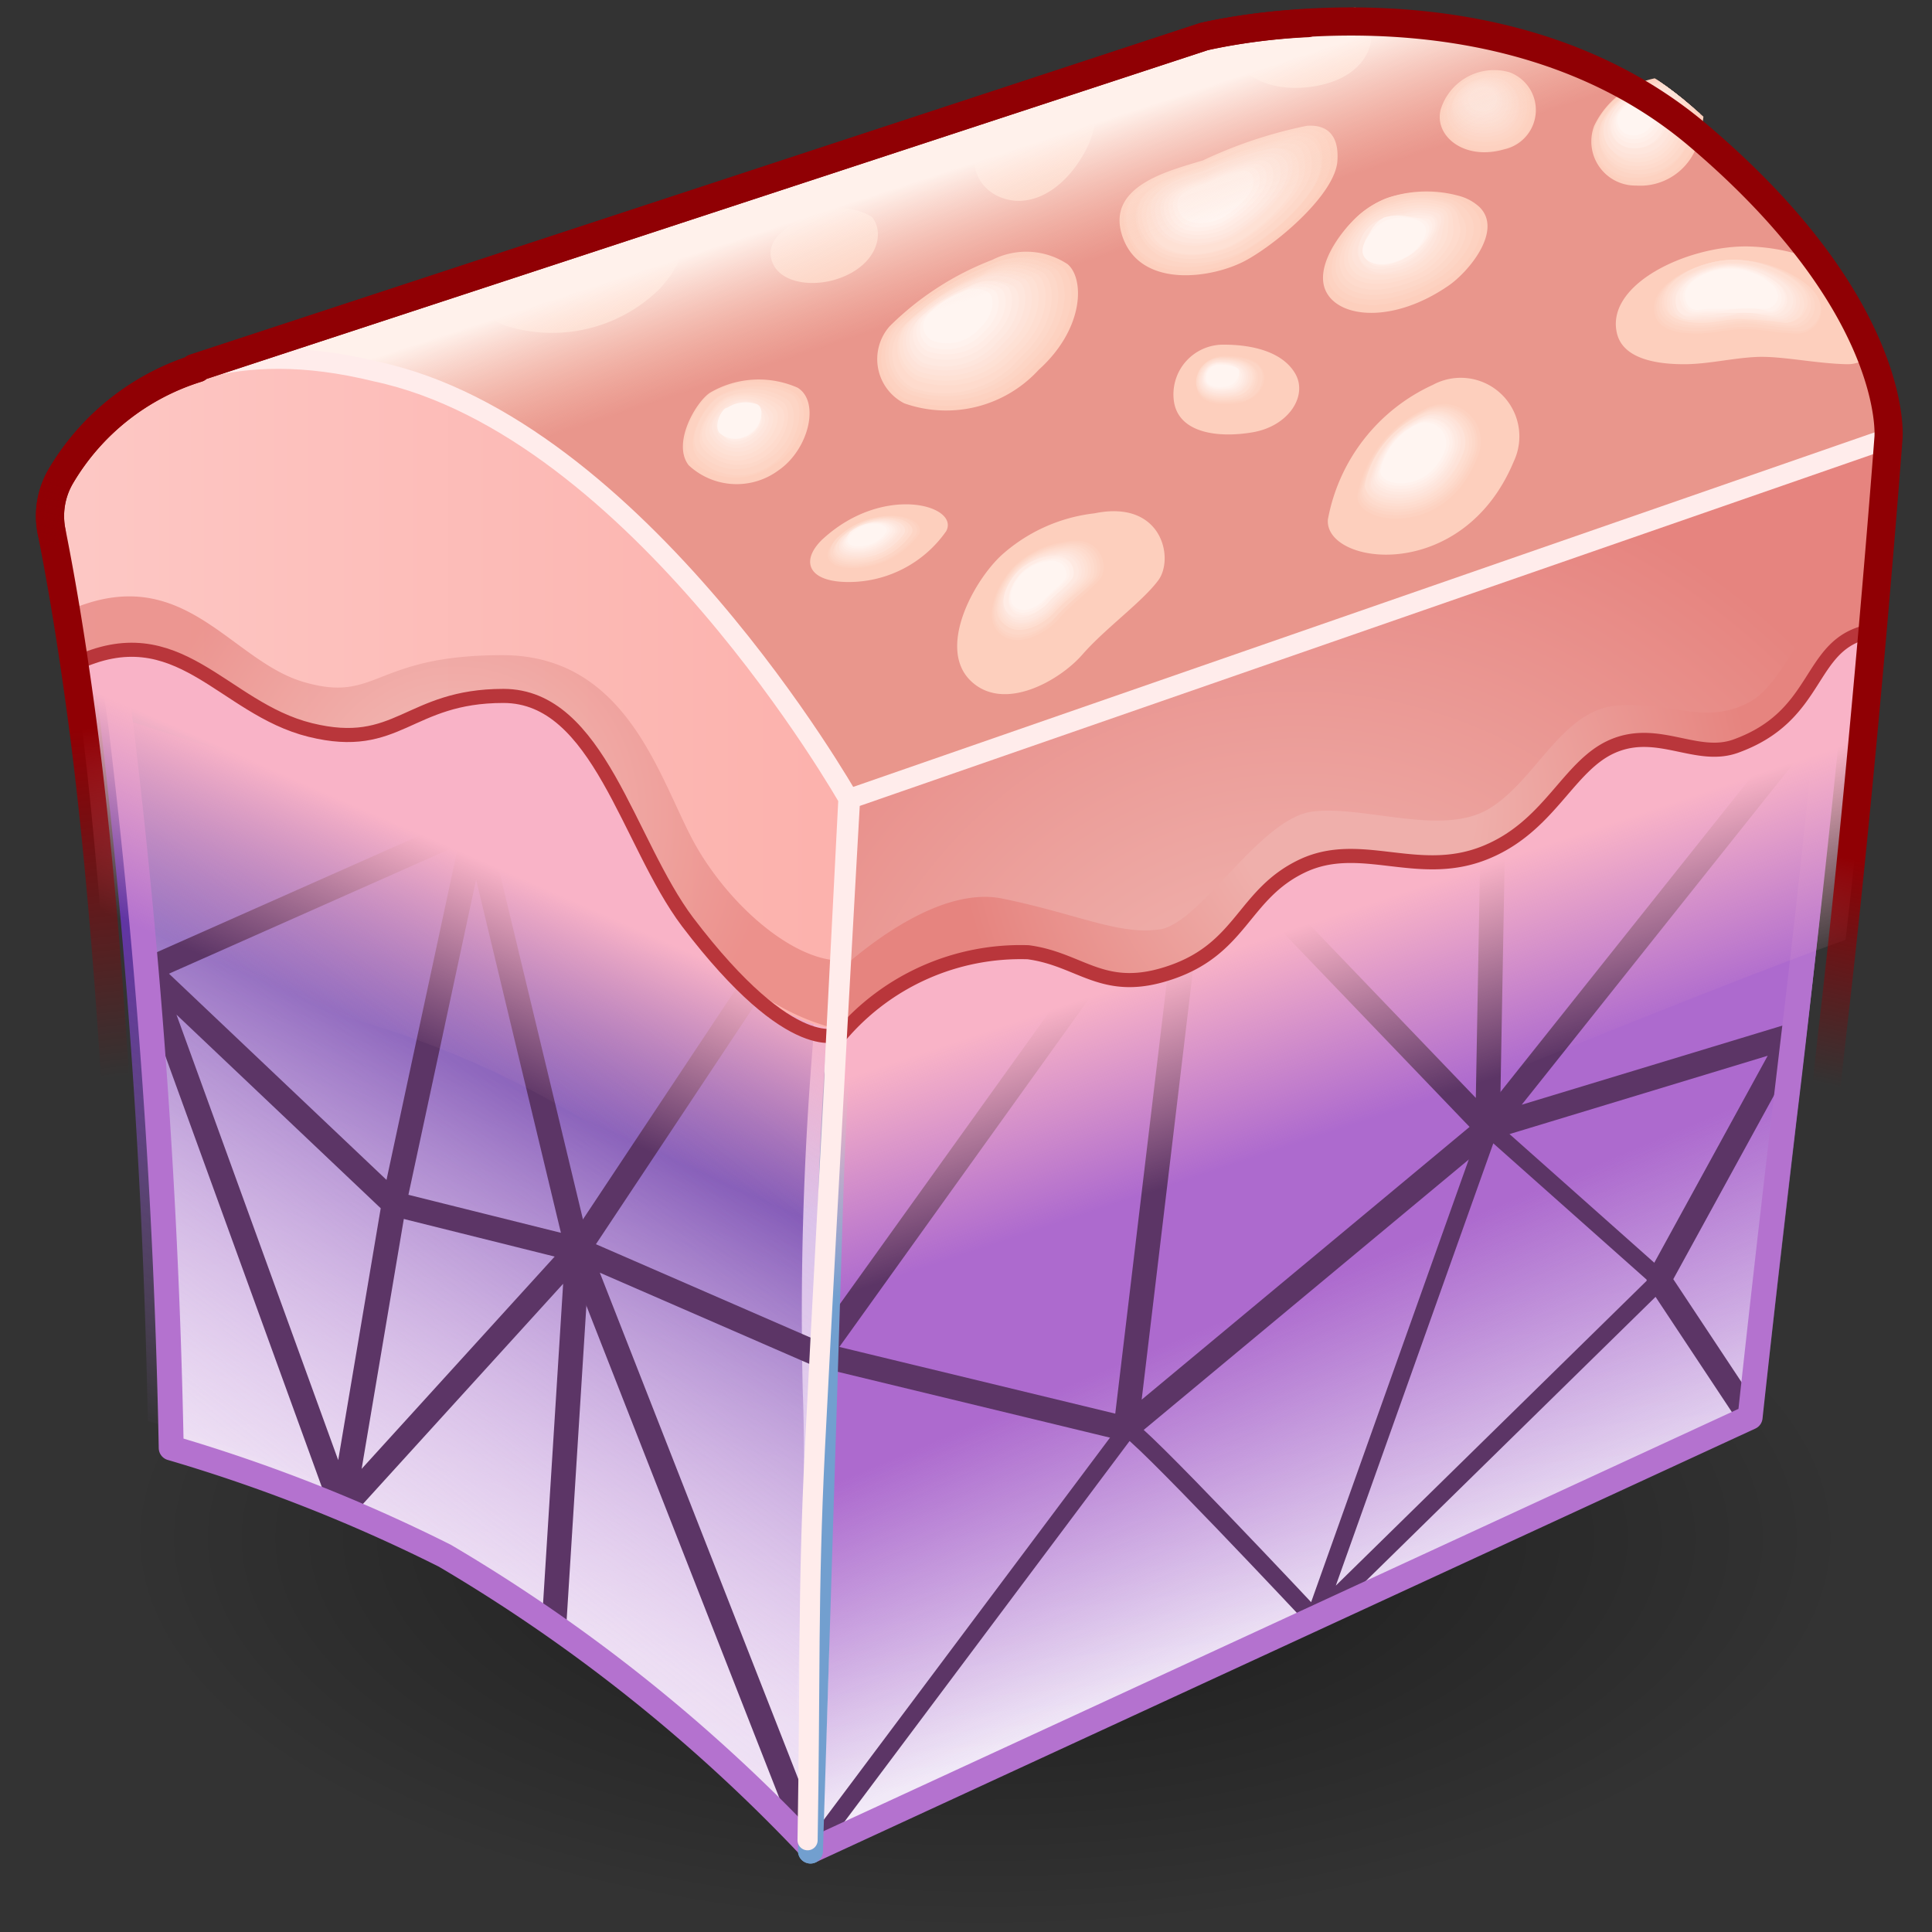 <?xml version="1.0" encoding="UTF-8" standalone="no"?>
<svg
   viewBox="0 0 48 48"
   version="1.1"
   id="svg4479"
   sodipodi:docname="tissuesolidifyotis.svg"
   inkscape:version="1.4.2 (ebf0e940, 2025-05-08)"
   xmlns:inkscape="http://www.inkscape.org/namespaces/inkscape"
   xmlns:sodipodi="http://sodipodi.sourceforge.net/DTD/sodipodi-0.dtd"
   xmlns:xlink="http://www.w3.org/1999/xlink"
   xmlns="http://www.w3.org/2000/svg"
   xmlns:svg="http://www.w3.org/2000/svg">
  <rect x="0" y="0" width="48" height="48" fill="#333333" stroke="none"/>
  <sodipodi:namedview
     id="namedview4481"
     pagecolor="#ffffff"
     bordercolor="#666666"
     borderopacity="1.0"
     inkscape:pageshadow="2"
     inkscape:pageopacity="0.0"
     inkscape:pagecheckerboard="0"
     showgrid="false"
     inkscape:zoom="11.416828"
     inkscape:cx="26.583566"
     inkscape:cy="24.831766"
     inkscape:window-width="2144"
     inkscape:window-height="1185"
     inkscape:window-x="0"
     inkscape:window-y="583"
     inkscape:window-maximized="0"
     inkscape:current-layer="svg4479"
     inkscape:snap-global="false"
     inkscape:showpageshadow="0"
     inkscape:deskcolor="#505050" />
  <defs
     id="defs4009">
    <linearGradient
       id="linearGradient4"
       x1="42.62"
       y1="35.79"
       x2="23.53"
       y2="22.98"
       gradientUnits="userSpaceOnUse">
      <stop
         offset="0"
         stop-color="#fff"
         id="stop3" />
      <stop
         offset="1"
         stop-color="#9ebddd"
         id="stop4"
         style="stop-color:#c29edd;stop-opacity:1;" />
    </linearGradient>
    <linearGradient
       id="linearGradient2"
       x1="31.95"
       y1="33.43"
       x2="29.83"
       y2="28.36"
       gradientUnits="userSpaceOnUse">
      <stop
         offset="0"
         stop-color="#729fcf"
         stop-opacity="0"
         id="stop1"
         style="stop-color:#a672cf;stop-opacity:0;" />
      <stop
         offset="0.99"
         stop-color="#3465a4"
         id="stop2"
         style="stop-color:#6034a4;stop-opacity:1;" />
    </linearGradient>
    <linearGradient
       inkscape:collect="always"
       id="linearGradient24738">
      <stop
         style="stop-color:#900004;stop-opacity:1;"
         offset="0"
         id="stop24734" />
      <stop
         style="stop-color:#900004;stop-opacity:0;"
         offset="1"
         id="stop24736" />
    </linearGradient>
    <linearGradient
       inkscape:collect="always"
       id="linearGradient24314">
      <stop
         style="stop-color:#900004;stop-opacity:1;"
         offset="0"
         id="stop24310" />
      <stop
         style="stop-color:#900004;stop-opacity:0;"
         offset="1"
         id="stop24312" />
    </linearGradient>
    <linearGradient
       inkscape:collect="always"
       id="linearGradient23942">
      <stop
         style="stop-color:#f9b3c7;stop-opacity:1;"
         offset="0"
         id="stop23938" />
      <stop
         style="stop-color:#f9b3c7;stop-opacity:0;"
         offset="1"
         id="stop23940" />
    </linearGradient>
    <linearGradient
       inkscape:collect="always"
       id="linearGradient23496">
      <stop
         style="stop-color:#f9b3c7;stop-opacity:1;"
         offset="0"
         id="stop23492" />
      <stop
         style="stop-color:#f9b3c7;stop-opacity:0;"
         offset="1"
         id="stop23494" />
    </linearGradient>
    <linearGradient
       inkscape:collect="always"
       id="linearGradient1677">
      <stop
         style="stop-color:#000000;stop-opacity:0.5;"
         offset="0"
         id="stop1673" />
      <stop
         style="stop-color:#000000;stop-opacity:0;"
         offset="1"
         id="stop1675" />
    </linearGradient>
    <style
       id="style3881">.cls-1{fill:url(#New_Gradient_Swatch_16);}.cls-2{fill:url(#New_Gradient_Swatch_16-2);}.cls-10,.cls-3,.cls-47,.cls-6,.cls-60,.cls-61,.cls-62,.cls-63{fill:none;}.cls-4{isolation:isolate;}.cls-5{fill:url(#radial-gradient);}.cls-6{stroke:#729fcf;stroke-width:0.62px;}.cls-10,.cls-47,.cls-6,.cls-60,.cls-61,.cls-62,.cls-63{stroke-linecap:round;stroke-linejoin:round;}.cls-7{fill:url(#linear-gradient);}.cls-11,.cls-12,.cls-50,.cls-70,.cls-8{mix-blend-mode:multiply;}.cls-8{fill:url(#linear-gradient-2);}.cls-9{fill:url(#linear-gradient-3);}.cls-10{stroke:#3465a4;stroke-width:0.44px;}.cls-11{fill:url(#linear-gradient-4);}.cls-12{fill:url(#linear-gradient-5);}.cls-13{mask:url(#mask);}.cls-14{clip-path:url(#clip-path);}.cls-15{fill:url(#radial-gradient-2);}.cls-16{fill:url(#linear-gradient-6);}.cls-17{fill:#e9968c;}.cls-18{fill:#fdcfbd;}.cls-19{clip-path:url(#clip-path-2);}.cls-20{fill:#fdd2c1;}.cls-21{fill:#fdd5c5;}.cls-22{fill:#fdd8c9;}.cls-23{fill:#fedbcd;}.cls-24{fill:#feded1;}.cls-25{fill:#fee1d5;}.cls-26{fill:#fee3d9;}.cls-27{fill:#fee6dd;}.cls-28{fill:#fee9e1;}.cls-29{fill:#ffece5;}.cls-30{fill:#ffefe9;}.cls-31{fill:#fff2ed;}.cls-32{fill:#fff5f1;}.cls-33{fill:#fdd1c0;}.cls-34{fill:#fdd3c2;}.cls-35{fill:#fdd6c7;}.cls-36{fill:#fdd8ca;}.cls-37{fill:#fddacd;}.cls-38{fill:#fddccf;}.cls-39{fill:#fdded2;}.cls-40{fill:#fde0d5;}.cls-41{fill:#fde1d7;}.cls-42{fill:#fde3da;}.cls-43{fill:#fde5dc;}.cls-44{fill:#fde7df;}.cls-45{fill:url(#linear-gradient-7);}.cls-46{fill:url(#radial-gradient-3);}.cls-47{stroke:#b9363b;}.cls-47,.cls-60,.cls-61{stroke-width:0.35px;}.cls-48{fill:#fcb1ac;}.cls-49{fill:url(#linear-gradient-8);}.cls-50{opacity:0.72;fill:url(#radial-gradient-4);}.cls-51{fill:url(#radial-gradient-5);}.cls-52{clip-path:url(#clip-path-3);}.cls-53{fill:url(#linear-gradient-9);}.cls-54{fill:url(#linear-gradient-10);}.cls-55{fill:url(#linear-gradient-11);}.cls-56{fill:url(#linear-gradient-12);}.cls-57{fill:url(#linear-gradient-13);}.cls-58{fill:url(#linear-gradient-14);}.cls-59{fill:url(#linear-gradient-15);}.cls-60{stroke:#703c1b;}.cls-61,.cls-62{stroke:#ffeceb;}.cls-62{stroke-width:0.5px;}.cls-63{stroke:#900004;stroke-width:0.7px;}.cls-64{mask:url(#mask-2);}.cls-65{fill:#dc972f;}.cls-66{fill:url(#linear-gradient-16);}.cls-67{fill:url(#radial-gradient-6);}.cls-68{fill:url(#radial-gradient-7);}.cls-69{fill:url(#radial-gradient-8);}.cls-70{fill:url(#radial-gradient-9);}.cls-71{fill:url(#radial-gradient-10);}.cls-72{clip-path:url(#clip-path-4);}.cls-73{fill:url(#linear-gradient-17);}.cls-74{fill:url(#linear-gradient-18);}.cls-75{fill:url(#linear-gradient-19);}.cls-76{fill:url(#linear-gradient-20);}.cls-77{fill:url(#linear-gradient-21);}.cls-78{fill:url(#linear-gradient-22);}.cls-79{fill:url(#linear-gradient-23);}.cls-80{fill:url(#linear-gradient-24);}.cls-81{fill:url(#linear-gradient-25);}.cls-82{fill:url(#linear-gradient-26);}</style>
    <linearGradient
       id="New_Gradient_Swatch_16"
       x1="20.77"
       y1="26.75"
       x2="18.37"
       y2="31.69"
       gradientUnits="userSpaceOnUse">
      <stop
         offset="0"
         stop-color="#fff"
         id="stop3883" />
      <stop
         offset="1"
         id="stop3885" />
    </linearGradient>
    <linearGradient
       id="New_Gradient_Swatch_16-2"
       x1="24.48"
       y1="26.63"
       x2="27.04"
       y2="32.72"
       xlink:href="#New_Gradient_Swatch_16" />
    <radialGradient
       id="radial-gradient"
       cx="7.2"
       cy="49.9"
       r="18.55"
       gradientTransform="matrix(1.26,0,0,0.54,14.09,7.15)"
       gradientUnits="userSpaceOnUse">
      <stop
         offset="0.35"
         stop-color="#2c2c2c"
         stop-opacity="0.5"
         id="stop3889" />
      <stop
         offset="0.73"
         stop-color="#2c2c2c"
         stop-opacity="0.1"
         id="stop3891" />
      <stop
         offset="0.95"
         stop-color="#2c2c2c"
         stop-opacity="0"
         id="stop3893" />
    </radialGradient>
    <linearGradient
       id="linear-gradient"
       x1="42.62"
       y1="35.79"
       x2="23.53"
       y2="22.98"
       gradientUnits="userSpaceOnUse">
      <stop
         offset="0"
         stop-color="#fff"
         id="stop3896" />
      <stop
         offset="0.99"
         stop-color="#9ebddd"
         id="stop3898" />
    </linearGradient>
    <linearGradient
       id="linear-gradient-2"
       x1="25.92"
       y1="45.53"
       x2="23.22"
       y2="17.44"
       xlink:href="#linearGradient4"
       gradientTransform="matrix(1.387,0,0,1.387,-8.05,-10.189)" />
    <linearGradient
       id="linear-gradient-3"
       x1="6"
       y1="38.62"
       x2="20.45"
       y2="20.2"
       gradientUnits="userSpaceOnUse"
       gradientTransform="matrix(1.387,0,0,1.387,-8.05,-10.189)">
      <stop
         offset="0"
         stop-color="#fff"
         id="stop3902" />
      <stop
         offset="0.99"
         stop-color="#9ebddd"
         stop-opacity="0"
         id="stop3904"
         style="stop-color:#cd9edd;stop-opacity:0;" />
    </linearGradient>
    <linearGradient
       id="linear-gradient-4"
       x1="31.95"
       y1="33.43"
       x2="29.83"
       y2="28.36"
       gradientUnits="userSpaceOnUse">
      <stop
         offset="0"
         stop-color="#729fcf"
         stop-opacity="0"
         id="stop3907"
         style="stop-color:#ad72cf;stop-opacity:0;" />
      <stop
         offset="1"
         stop-color="#3465a4"
         id="stop3909"
         style="stop-color:#ad6ace;stop-opacity:1;" />
    </linearGradient>
    <linearGradient
       id="linear-gradient-5"
       x1="11.26"
       y1="34.54"
       x2="14.68"
       y2="26.89"
       xlink:href="#linearGradient2"
       gradientTransform="matrix(1.387,0,0,1.387,-8.63,-10.842)" />
    <mask
       id="mask"
       x="3.44"
       y="1.96"
       width="41.67"
       height="40.05"
       maskUnits="userSpaceOnUse">
      <rect
         class="cls-1"
         x="3.44"
         y="6.08"
         width="41.67"
         height="26.98"
         id="rect3913" />
    </mask>
    <clipPath
       id="clip-path">
      <rect
         class="cls-3"
         x="3.93"
         y="1.96"
         width="39.71"
         height="32.53"
         id="rect3916" />
    </clipPath>
    <radialGradient
       id="radial-gradient-2"
       cx="11.94"
       cy="36.1"
       r="6.78"
       gradientUnits="userSpaceOnUse"
       gradientTransform="matrix(1.387,0,0,1.387,-8.05,-10.189)">
      <stop
         offset="0"
         stop-color="#fbe4b1"
         id="stop3919" />
      <stop
         offset="1"
         stop-color="#f9d484"
         id="stop3921" />
    </radialGradient>
    <linearGradient
       id="linear-gradient-6"
       x1="12.23"
       y1="34.28"
       x2="13.2"
       y2="29.92"
       gradientUnits="userSpaceOnUse"
       gradientTransform="matrix(1.387,0,0,1.387,-8.05,-10.189)">
      <stop
         offset="0"
         stop-color="#fcedcb"
         id="stop3924" />
      <stop
         offset="1"
         stop-color="#f9d484"
         stop-opacity="0"
         id="stop3926" />
    </linearGradient>
    <clipPath
       id="clip-path-2">
      <path
         class="cls-3"
         d="M27.88,7.86c1.38-.38,5.26-1.13,8.2,1.37,3.64,3.09,3.58,5.95,3.58,5.95L21,21.65a23.51,23.51,0,0,0-6.22-6.16c-2.29-1.48-3.67-1.8-4.63-1.68-.57.07-.9.13-.9.13L27.37,8s.18-.07.51-.16"
         id="path3929" />
    </clipPath>
    <linearGradient
       id="linear-gradient-7"
       x1="22.62"
       y1="12.9"
       x2="21.9"
       y2="10.69"
       gradientUnits="userSpaceOnUse">
      <stop
         offset="0"
         stop-color="#fcd0bd"
         stop-opacity="0"
         id="stop3932" />
      <stop
         offset="1"
         stop-color="#fff1eb"
         id="stop3934" />
    </linearGradient>
    <radialGradient
       id="radial-gradient-3"
       cx="13.87"
       cy="24.37"
       r="14.32"
       gradientUnits="userSpaceOnUse"
       gradientTransform="matrix(1.387,0,0,1.387,-8.05,-10.189)">
      <stop
         offset="0.34"
         stop-color="#fbd4df"
         id="stop3937" />
      <stop
         offset="1"
         stop-color="#d64060"
         id="stop3939" />
    </radialGradient>
    <linearGradient
       id="linear-gradient-8"
       x1="6.64"
       y1="19.78"
       x2="21.03"
       y2="19.78"
       gradientUnits="userSpaceOnUse"
       gradientTransform="matrix(1.387,0,0,1.387,-8.05,-10.189)">
      <stop
         offset="0"
         stop-color="#fdc8c5"
         id="stop3942" />
      <stop
         offset="1"
         stop-color="#fcb1ac"
         id="stop3944" />
      <stop
         offset="1"
         stop-color="#f0b79b"
         id="stop3946" />
    </linearGradient>
    <radialGradient
       id="radial-gradient-4"
       cx="13.97"
       cy="21.94"
       r="5.65"
       gradientUnits="userSpaceOnUse">
      <stop
         offset="0.3"
         stop-color="#efafab"
         id="stop3949" />
      <stop
         offset="1"
         stop-color="#e6847f"
         id="stop3951" />
    </radialGradient>
    <radialGradient
       id="radial-gradient-5"
       cx="13.61"
       cy="34.45"
       r="14.8"
       gradientUnits="userSpaceOnUse">
      <stop
         offset="0"
         stop-color="#f587a5"
         id="stop3954" />
      <stop
         offset="0.29"
         stop-color="#f47b9c"
         id="stop3956" />
      <stop
         offset="1"
         stop-color="#cb1b41"
         id="stop3958" />
    </radialGradient>
    <clipPath
       id="clip-path-3">
      <path
         class="cls-3"
         d="M20.32,37.55,20.09,42a31.21,31.21,0,0,0-6.83-5.73,29.13,29.13,0,0,0-5.07-2.1s0-1.63-.17-4c7.5,1.25,12.2,7.41,12.2,7.41Z"
         id="path3961" />
    </clipPath>
    <linearGradient
       id="linear-gradient-9"
       x1="26.41"
       y1="54.03"
       x2="25.95"
       y2="54.99"
       gradientTransform="matrix(0.97, -0.04, 0, 1, -14.46, -20.52)"
       gradientUnits="userSpaceOnUse">
      <stop
         offset="0"
         stop-color="#900004"
         stop-opacity="0"
         id="stop3964" />
      <stop
         offset="1"
         stop-color="#900004"
         id="stop3966" />
    </linearGradient>
    <linearGradient
       id="linear-gradient-10"
       x1="-5.57"
       y1="-83.63"
       x2="-6.04"
       y2="-82.65"
       gradientTransform="rotate(12.85,-525.47,77.294)"
       xlink:href="#linear-gradient-9" />
    <linearGradient
       id="linear-gradient-11"
       x1="5.67"
       y1="-24.54"
       x2="5.18"
       y2="-23.52"
       gradientTransform="rotate(6.39,-525.674,76.426)"
       xlink:href="#linear-gradient-9" />
    <linearGradient
       id="linear-gradient-12"
       x1="6.47"
       y1="-26.83"
       x2="6.01"
       y2="-25.87"
       gradientTransform="rotate(6.39,-525.674,76.426)"
       xlink:href="#linear-gradient-9" />
    <linearGradient
       id="linear-gradient-13"
       x1="4.96"
       y1="145.66"
       x2="4.5"
       y2="146.61"
       gradientTransform="rotate(-12.06,-537.909,72.884)"
       xlink:href="#linear-gradient-9" />
    <linearGradient
       id="linear-gradient-14"
       x1="-0.39"
       y1="-71.69"
       x2="-1.09"
       y2="-70.22"
       gradientTransform="rotate(11.83,-524.434,77.991)"
       xlink:href="#linear-gradient-9" />
    <linearGradient
       id="linear-gradient-15"
       x1="5.22"
       y1="142.94"
       x2="4.76"
       y2="143.9"
       gradientTransform="rotate(-11.69,-530.987,76.975)"
       xlink:href="#linear-gradient-9" />
    <mask
       id="mask-2"
       x="5.8"
       y="6.68"
       width="36.1"
       height="36.9"
       maskUnits="userSpaceOnUse">
      <rect
         class="cls-2"
         x="5.8"
         y="6.68"
         width="36.1"
         height="36.9"
         id="rect3975" />
    </mask>
    <linearGradient
       id="linear-gradient-16"
       x1="33.44"
       y1="35.21"
       x2="30.46"
       y2="29.59"
       gradientUnits="userSpaceOnUse"
       gradientTransform="matrix(1.387,0,0,1.387,10.964,-11.056)">
      <stop
         offset="0"
         stop-color="#fbe4b1"
         id="stop3978" />
      <stop
         offset="1"
         stop-color="#f9d484"
         stop-opacity="0"
         id="stop3980" />
    </linearGradient>
    <radialGradient
       id="radial-gradient-6"
       cx="30.93"
       cy="28.12"
       r="16.2"
       gradientUnits="userSpaceOnUse"
       gradientTransform="matrix(1.387,0,0,1.387,-8.05,-10.189)">
      <stop
         offset="0.34"
         stop-color="#f9b3c7"
         id="stop3983" />
      <stop
         offset="1"
         stop-color="#d64060"
         id="stop3985" />
    </radialGradient>
    <radialGradient
       id="radial-gradient-7"
       cx="29.19"
       cy="24.69"
       r="17.63"
       gradientUnits="userSpaceOnUse"
       gradientTransform="matrix(1.387,0,0,1.387,-8.05,-10.189)">
      <stop
         offset="0.27"
         stop-color="#f9b3c7"
         id="stop3988" />
      <stop
         offset="1"
         stop-color="#d64060"
         id="stop3990" />
    </radialGradient>
    <radialGradient
       id="radial-gradient-8"
       cx="29.03"
       cy="28.11"
       r="12.89"
       xlink:href="#radial-gradient-4"
       gradientTransform="matrix(1.387,0,0,1.387,-8.05,-10.189)" />
    <radialGradient
       id="radial-gradient-9"
       cx="30.07"
       cy="21.87"
       r="7.14"
       xlink:href="#radial-gradient-4"
       gradientTransform="matrix(1.387,0,0,1.387,-8.05,-10.189)" />
    <radialGradient
       id="radial-gradient-10"
       cx="29.15"
       cy="35.79"
       r="7.77"
       xlink:href="#radial-gradient-5"
       gradientTransform="matrix(1.387,0,0,1.387,-8.05,-10.189)" />
    <clipPath
       id="clip-path-4">
      <path
         class="cls-3"
         d="M38.21,29.57c-.14,1.28-.28,2.6-.42,3.94L20.09,42c0-1.48.07-3,.12-4.43a0,0,0,0,1,0,0Z"
         id="path3996" />
    </clipPath>
    <linearGradient
       id="linear-gradient-17"
       x1="23.32"
       y1="38.97"
       x2="23.81"
       y2="39.99"
       xlink:href="#linear-gradient-9" />
    <linearGradient
       id="linear-gradient-18"
       x1="29.21"
       y1="36.37"
       x2="29.59"
       y2="37.2"
       xlink:href="#linear-gradient-9" />
    <linearGradient
       id="linear-gradient-19"
       x1="26.2"
       y1="38.86"
       x2="26.7"
       y2="39.88"
       gradientTransform="rotate(-0.24,-506.257,68.172)"
       xlink:href="#linear-gradient-9" />
    <linearGradient
       id="linear-gradient-20"
       x1="18.44"
       y1="21.17"
       x2="18.96"
       y2="22.25"
       gradientTransform="rotate(1.93,-513.81,80.511)"
       xlink:href="#linear-gradient-9" />
    <linearGradient
       id="linear-gradient-21"
       x1="32.1"
       y1="36.26"
       x2="32.48"
       y2="37.08"
       gradientTransform="rotate(-0.24,-506.257,68.172)"
       xlink:href="#linear-gradient-9" />
    <linearGradient
       id="linear-gradient-22"
       x1="36.49"
       y1="62.96"
       x2="36.85"
       y2="63.74"
       gradientTransform="rotate(-3.08,-507.965,78.284)"
       xlink:href="#linear-gradient-9" />
    <linearGradient
       id="linear-gradient-23"
       x1="23.16"
       y1="32.34"
       x2="23.65"
       y2="33.36"
       gradientTransform="rotate(0.44,-516.662,80.115)"
       xlink:href="#linear-gradient-9" />
    <linearGradient
       id="linear-gradient-24"
       x1="29.06"
       y1="29.74"
       x2="29.43"
       y2="30.57"
       gradientTransform="rotate(0.44,-516.662,80.115)"
       xlink:href="#linear-gradient-9" />
    <linearGradient
       id="linear-gradient-25"
       x1="36.69"
       y1="56.33"
       x2="37.05"
       y2="57.11"
       gradientTransform="rotate(-2.64,-506.352,77.997)"
       xlink:href="#linear-gradient-9" />
    <linearGradient
       id="linear-gradient-26"
       x1="35.95"
       y1="12.97"
       x2="36.33"
       y2="13.8"
       gradientTransform="rotate(1.93,-513.81,80.511)"
       xlink:href="#linear-gradient-9" />
    <linearGradient
       inkscape:collect="always"
       xlink:href="#linear-gradient"
       id="linearGradient541"
       gradientUnits="userSpaceOnUse"
       x1="42.62"
       y1="35.79"
       x2="23.53"
       y2="22.98"
       gradientTransform="matrix(1.387,0,0,1.387,-8.05,-10.189)" />
    <radialGradient
       inkscape:collect="always"
       xlink:href="#radial-gradient-4"
       id="radialGradient545"
       gradientUnits="userSpaceOnUse"
       cx="13.97"
       cy="21.94"
       r="5.65"
       gradientTransform="matrix(1.387,0,0,1.387,-8.05,-10.189)" />
    <radialGradient
       inkscape:collect="always"
       xlink:href="#linearGradient1677"
       id="radialGradient1679"
       cx="23.16"
       cy="34.32"
       fx="23.16"
       fy="34.32"
       r="22.45"
       gradientTransform="matrix(1,0,0,0.434,0,19.415)"
       gradientUnits="userSpaceOnUse" />
    <radialGradient
       inkscape:collect="always"
       xlink:href="#linearGradient1677"
       id="radialGradient1949"
       gradientUnits="userSpaceOnUse"
       gradientTransform="matrix(1,0,0,0.434,0,19.415)"
       cx="23.16"
       cy="34.32"
       fx="23.16"
       fy="34.32"
       r="22.45" />
    <linearGradient
       inkscape:collect="always"
       xlink:href="#linearGradient23496"
       id="linearGradient23498"
       x1="33.102"
       y1="22.751"
       x2="34.713"
       y2="27.582"
       gradientUnits="userSpaceOnUse" />
    <linearGradient
       inkscape:collect="always"
       xlink:href="#linearGradient23942"
       id="linearGradient23808"
       x1="13.192"
       y1="21.925"
       x2="11.21"
       y2="26.446"
       gradientUnits="userSpaceOnUse" />
    <linearGradient
       inkscape:collect="always"
       xlink:href="#linearGradient24314"
       id="linearGradient24316"
       x1="0.757"
       y1="18.282"
       x2="1.875"
       y2="26.891"
       gradientUnits="userSpaceOnUse" />
    <linearGradient
       inkscape:collect="always"
       xlink:href="#linearGradient24738"
       id="linearGradient24740"
       x1="44.483"
       y1="21.011"
       x2="43.32"
       y2="26.523"
       gradientUnits="userSpaceOnUse" />
    <linearGradient
       inkscape:collect="always"
       xlink:href="#linear-gradient-4"
       id="linearGradient543"
       gradientUnits="userSpaceOnUse"
       x1="31.95"
       y1="33.43"
       x2="29.83"
       y2="28.36"
       gradientTransform="matrix(1.387,0,0,1.387,-7.992,-7.772)" />
  </defs>
  <g
     id="shadow"
     style="isolation:isolate;fill:url(#radialGradient1679);fill-opacity:1;stroke-width:1.024"
     transform="matrix(0.954,0,0,1,2.386,3.902)">
    <ellipse
       class="cls-5"
       cx="23.16"
       cy="34.32"
       rx="22.45"
       ry="9.75"
       id="ellipse4011"
       style="fill:url(#radialGradient1949);fill-opacity:1;stroke-width:1.024" />
  </g>
  <path
     class="cls-6"
     d="M 22.383,4.972 21.467,19.509 21.079,22.991 c -0.222,2.289 -0.375,4.591 -0.444,6.936 L 20.136,45.989"
     id="path4014"
     style="isolation:isolate" />
  <path
     class="cls-7"
     d="M 41.469,5.153 C 36.684,1.241 29.776,2.933 29.776,2.933 l -23.803,7.49 c 0,0 -0.222,-0.264 -0.18,-0.264 A 5.548,5.548 0 0 0 2.187,13.309 c 0.319,1.387 0.583,3.024 0.805,4.633 a 178.354,178.354 0 0 1 1.262,18.032 40.725,40.725 0 0 1 6.797,2.677 41.266,41.266 0 0 1 9.141,7.31 L 43.481,35.211 c 0.375,-3.454 0.763,-6.797 1.11,-9.71 0.763,-6.367 1.387,-13.413 1.387,-13.413 v 0 c 0,0 0.236,-3.065 -4.508,-6.936 z"
     id="path4016"
     style="isolation:isolate;fill:url(#linearGradient541);stroke-width:1" />
  <path
     class="cls-8"
     d="M 41.469,5.153 C 36.684,1.241 29.776,2.933 29.776,2.933 l -23.803,7.49 c 0,0 -0.222,-0.264 -0.18,-0.264 A 5.548,5.548 0 0 0 2.187,13.309 c 0.319,1.387 0.583,3.024 0.805,4.633 a 178.354,178.354 0 0 1 1.262,18.032 40.725,40.725 0 0 1 6.797,2.677 41.266,41.266 0 0 1 9.141,7.31 L 43.481,35.211 c 0.375,-3.454 0.763,-6.797 1.11,-9.71 0.763,-6.367 1.387,-13.413 1.387,-13.413 v 0 c 0,0 0.236,-3.065 -4.508,-6.936 z"
     id="path4018"
     style="isolation:isolate;fill:url(#linear-gradient-2);stroke-width:1" />
  <path
     class="cls-12"
     d="m 20.194,25.957 a 81.312,81.312 0 0 0 -0.25,8.586 c 0.153,3.953 -0.333,10.75 -0.333,10.75 A 41.266,41.266 0 0 0 10.47,37.984 40.725,40.725 0 0 0 3.673,35.306 178.354,178.354 0 0 0 2.411,17.274 c -0.222,-1.609 -0.485,-3.19 -0.805,-4.633 a 5.548,5.548 0 0 1 3.634,-3.135 1.387,1.387 0 0 0 0.18,0.264 l 3.759,-1.193 C 15.492,10.38 20.499,19.188 20.499,19.188 Z"
     id="path4042"
     style="isolation:isolate;mix-blend-mode:normal;fill:url(#linear-gradient-5);stroke-width:1" />
  <path
     class="cls-9"
     d="M 22.383,4.972 21.467,19.509 21.079,22.991 c -0.222,2.289 -0.375,4.591 -0.444,6.936 L 20.136,45.989 a 41.613,41.613 0 0 0 -9.155,-7.31 40.337,40.337 0 0 0 -6.783,-2.677 c 0,0 -0.194,-10.681 -1.248,-18.032 C 2.714,16.36 2.436,14.779 2.117,13.337 a 5.618,5.618 0 0 1 3.704,-3.176 z"
     id="path4020"
     style="isolation:isolate;fill:url(#linear-gradient-3);stroke-width:1" />
  <path
     class="cls-11"
     d="m 46.022,14.324 v 0.097 c 0,0 -0.61,7.046 -1.387,13.413 -0.347,2.982 -0.735,6.325 -1.11,9.71 l -23.276,10.819 c 0,0 0.485,-6.797 0.333,-10.75 a 81.312,81.312 0 0 1 0.25,-8.586 l 0.305,-6.769 c 0,0 -5.007,-8.808 -11.319,-10.611 L 29.834,5.35 c 0,0 6.936,-1.692 11.693,2.219 4.286,3.496 4.494,6.228 4.494,6.755 z"
     id="path4040"
     style="isolation:isolate;mix-blend-mode:normal;fill:url(#linearGradient543);stroke-width:1" />
  <polyline
     class="cls-10"
     points="20.47 31.61 16.15 29.73 20.36 40.47"
     id="polyline4022"
     transform="matrix(1.387,0,0,1.387,-8.05,-10.189)"
     style="isolation:isolate;stroke:#5c3566" />
  <polyline
     class="cls-10"
     points="15.73 36.42 16.15 29.73 11.94 34.36 8.44 24.72 12.86 28.91 11.94 34.36"
     id="polyline4024"
     transform="matrix(1.387,0,0,1.387,-8.05,-10.189)"
     style="isolation:isolate;stroke:#5c3566" />
  <polygon
     class="cls-10"
     points="14.32,22.11 16.15,29.73 12.86,28.91 "
     id="polygon4026"
     transform="matrix(1.387,0,0,1.387,-8.05,-10.189)"
     style="isolation:isolate;stroke:#5c3566" />
  <polyline
     class="cls-10"
     points="16.15 29.73 21.21 22.11 14.32 22.11 8.44 24.72"
     id="polyline4028"
     transform="matrix(1.387,0,0,1.387,-8.05,-10.189)"
     style="isolation:isolate;stroke:#5c3566" />
  <path
     class="cls-10"
     d="m 20.191,45.947 7.823,-10.445 c 0.097,-0.139 4.647,4.716 4.647,4.716 l 4.342,-12.193 4.245,3.773 -8.586,8.42"
     id="path4030"
     style="isolation:isolate;stroke:#5c3566" />
  <polyline
     class="cls-10"
     points="37.15 32.73 35.52 30.27 37.92 25.89 32.45 27.55 38.58 19.85"
     id="polyline4032"
     transform="matrix(1.387,0,0,1.387,-8.05,-10.189)"
     style="isolation:isolate;stroke:#5c3566" />
  <polyline
     class="cls-10"
     points="32.6 19.2 32.45 27.55 27.26 22.14 25.97 32.94 32.45 27.55"
     id="polyline4034"
     transform="matrix(1.387,0,0,1.387,-8.05,-10.189)"
     style="isolation:isolate;stroke:#5c3566" />
  <polyline
     class="cls-10"
     points="25.97 32.94 20.47 31.61 27.26 22.14"
     id="polyline4036"
     transform="matrix(1.387,0,0,1.387,-8.05,-10.189)"
     style="isolation:isolate;stroke:#5c3566" />
  <line
     class="cls-10"
     x1="2.949"
     y1="17.595"
     x2="11.813"
     y2="20.48"
     id="line4038"
     style="isolation:isolate" />
  <path
     class="cls-6"
     d="M 41.469,5.153 C 36.684,1.241 29.776,2.933 29.776,2.933 l -23.803,7.49 c 0,0 -0.222,-0.264 -0.18,-0.264 A 5.548,5.548 0 0 0 2.187,13.309 c 0.319,1.387 0.583,3.024 0.805,4.633 a 178.354,178.354 0 0 1 1.262,18.032 40.725,40.725 0 0 1 6.797,2.677 41.266,41.266 0 0 1 9.141,7.31 L 43.481,35.211 c 0.375,-3.454 0.763,-6.797 1.11,-9.71 0.763,-6.367 1.387,-13.413 1.387,-13.413 v 0 c 0,0 0.236,-3.065 -4.508,-6.936 z"
     id="path4044"
     style="isolation:isolate;stroke:#b472cf;stroke-opacity:1" />
  <path
     class="cls-6"
     d="M 22.383,4.972 21.467,19.509 21.079,22.991 c -0.222,2.289 -0.375,4.591 -0.444,6.936 L 20.136,45.989"
     id="path4046"
     style="isolation:isolate" />
  <path
     class="cls-17"
     d="M 4.822,9.148 29.915,0.908 c 0,0 7.268,-1.859 12.317,2.427 5.049,4.286 4.73,7.504 4.73,7.504 L 21.079,19.842 A 32.611,32.611 0 0 0 12.451,11.298 C 9.275,9.245 7.36,8.801 6.029,8.967 5.28,9.064 4.822,9.148 4.822,9.148 Z"
     id="path4052"
     style="isolation:isolate;stroke-width:1" />
  <path
     class="cls-18"
     d="m 24.852,13.822 c -0.707,0.68 -1.554,2.303 -0.735,3.093 0.818,0.791 2.205,0 2.774,-0.652 0.569,-0.652 1.484,-1.304 1.886,-1.845 0.402,-0.541 0.097,-2.011 -1.581,-1.665 a 4.161,4.161 0 0 0 -2.344,1.068 z"
     id="path4054"
     style="isolation:isolate;stroke-width:1" />
  <path
     class="cls-18"
     d="m 20.441,13.392 c -0.569,0.541 -0.375,1.082 0.68,1.068 a 2.955,2.955 0 0 0 2.386,-1.262 c 0.347,-0.638 -1.554,-1.193 -3.065,0.194 z"
     id="path4056"
     style="isolation:isolate;stroke-width:1" />
  <g
     class="cls-19"
     clip-path="url(#clip-path-2)"
     id="g4382"
     style="isolation:isolate;stroke-width:0.721"
     transform="matrix(1.387,0,0,1.387,-8.05,-10.189)">
    <path
       class="cls-18"
       d="m 32.92,15.61 a 1.05,1.05 0 0 0 -1.45,-1.37 3.31,3.31 0 0 0 -1.88,2.41 c -0.07,0.82 2.41,1.17 3.33,-1.04 z"
       id="path4058"
       style="stroke-width:0.721" />
    <path
       class="cls-18"
       d="m 37.08,11.76 c -1.07,0 -2.48,0.67 -2.32,1.52 0.09,0.52 0.78,0.59 1.21,0.59 0.43,0 0.86,-0.11 1.3,-0.13 0.44,-0.02 1.07,0.12 1.62,0.13 0.55,0.01 1.12,-0.79 0.16,-1.47 a 3.5,3.5 0 0 0 -1.97,-0.64 z"
       id="path4060"
       style="stroke-width:0.721" />
    <path
       class="cls-18"
       d="m 27.73,13.52 a 0.89,0.89 0 0 0 -0.9,1 c 0.07,0.57 0.76,0.68 1.41,0.57 0.65,-0.11 1,-0.66 0.76,-1.06 -0.24,-0.4 -0.8,-0.51 -1.27,-0.51 z"
       id="path4062"
       style="stroke-width:0.721" />
    <path
       class="cls-18"
       d="m 24,17.46 c -0.29,0.27 -0.64,0.93 -0.31,1.25 0.33,0.32 0.9,0 1.14,-0.26 0.24,-0.26 0.6,-0.53 0.76,-0.75 0.16,-0.22 0,-0.82 -0.64,-0.68 A 1.67,1.67 0 0 0 24,17.46 Z"
       id="path4064"
       style="stroke-width:0.721" />
    <path
       class="cls-20"
       d="m 25.52,17.7 c 0.15,-0.21 0,-0.78 -0.62,-0.65 a 1.63,1.63 0 0 0 -0.91,0.42 c -0.28,0.27 -0.61,0.9 -0.29,1.21 0.32,0.31 0.86,0 1.08,-0.26 0.22,-0.26 0.58,-0.51 0.74,-0.72 z"
       id="path4066"
       style="stroke-width:0.721" />
    <path
       class="cls-21"
       d="m 25.46,17.7 c 0.15,-0.2 0,-0.75 -0.59,-0.62 A 1.55,1.55 0 0 0 24,17.48 c -0.27,0.26 -0.58,0.86 -0.28,1.16 0.3,0.3 0.83,0 1,-0.25 0.17,-0.25 0.59,-0.48 0.74,-0.69 z"
       id="path4068"
       style="stroke-width:0.721" />
    <path
       class="cls-22"
       d="m 25.41,17.71 c 0.14,-0.2 0,-0.72 -0.57,-0.6 a 1.51,1.51 0 0 0 -0.83,0.38 c -0.26,0.25 -0.56,0.83 -0.27,1.11 0.29,0.28 0.79,0 1,-0.23 0.21,-0.23 0.53,-0.47 0.67,-0.66 z"
       id="path4070"
       style="stroke-width:0.721" />
    <path
       class="cls-23"
       d="m 25.36,17.71 c 0.13,-0.19 0,-0.69 -0.54,-0.57 a 1.38,1.38 0 0 0 -0.8,0.37 c -0.24,0.23 -0.53,0.78 -0.25,1 0.28,0.22 0.75,0 0.95,-0.22 0.2,-0.22 0.5,-0.4 0.64,-0.58 z"
       id="path4072"
       style="stroke-width:0.721" />
    <path
       class="cls-24"
       d="m 25.3,17.71 c 0.13,-0.18 0,-0.65 -0.51,-0.54 a 1.33,1.33 0 0 0 -0.76,0.35 c -0.23,0.22 -0.51,0.74 -0.24,1 0.27,0.26 0.72,0 0.9,-0.21 0.18,-0.21 0.48,-0.42 0.61,-0.6 z"
       id="path4074"
       style="stroke-width:0.721" />
    <path
       class="cls-25"
       d="m 25.25,17.71 c 0.12,-0.17 0,-0.62 -0.49,-0.51 a 1.22,1.22 0 0 0 -0.72,0.33 c -0.22,0.21 -0.48,0.71 -0.23,0.95 0.25,0.24 0.68,0 0.86,-0.2 0.18,-0.2 0.46,-0.4 0.58,-0.57 z"
       id="path4076"
       style="stroke-width:0.721" />
    <path
       class="cls-26"
       d="m 25.2,17.71 c 0.11,-0.15 0,-0.58 -0.47,-0.48 a 1.18,1.18 0 0 0 -0.68,0.31 c -0.21,0.2 -0.45,0.67 -0.22,0.9 0.23,0.23 0.65,0 0.82,-0.19 0.17,-0.19 0.43,-0.38 0.55,-0.54 z"
       id="path4078"
       style="stroke-width:0.721" />
    <path
       class="cls-27"
       d="m 25.14,17.72 c 0.11,-0.15 0,-0.56 -0.43,-0.46 a 1.17,1.17 0 0 0 -0.65,0.29 c -0.19,0.19 -0.43,0.64 -0.2,0.86 0.23,0.22 0.61,0 0.77,-0.18 0.16,-0.18 0.37,-0.36 0.51,-0.51 z"
       id="path4080"
       style="stroke-width:0.721" />
    <path
       class="cls-28"
       d="m 25.09,17.72 c 0.1,-0.14 0,-0.52 -0.41,-0.43 a 1,1 0 0 0 -0.61,0.27 c -0.18,0.18 -0.4,0.6 -0.19,0.81 0.21,0.21 0.57,0 0.72,-0.17 0.15,-0.17 0.4,-0.34 0.49,-0.48 z"
       id="path4082"
       style="stroke-width:0.721" />
    <path
       class="cls-29"
       d="m 25,17.72 c 0.1,-0.13 0,-0.49 -0.39,-0.41 a 1,1 0 0 0 -0.57,0.27 c -0.17,0.16 -0.38,0.56 -0.18,0.75 0.2,0.19 0.54,0 0.68,-0.16 0.14,-0.16 0.4,-0.32 0.46,-0.45 z"
       id="path4084"
       style="stroke-width:0.721" />
    <path
       class="cls-30"
       d="m 25,17.72 c 0.1,-0.12 0,-0.45 -0.36,-0.38 a 1,1 0 0 0 -0.53,0.25 c -0.16,0.15 -0.35,0.52 -0.17,0.7 0.18,0.18 0.51,0 0.64,-0.15 0.13,-0.15 0.31,-0.29 0.42,-0.42 z"
       id="path4086"
       style="stroke-width:0.721" />
    <path
       class="cls-31"
       d="m 24.93,17.72 c 0.09,-0.11 0,-0.42 -0.33,-0.35 a 0.83,0.83 0 0 0 -0.49,0.23 c -0.15,0.14 -0.33,0.48 -0.16,0.65 0.17,0.17 0.46,0 0.58,-0.14 0.12,-0.14 0.32,-0.27 0.4,-0.39 z"
       id="path4088"
       style="stroke-width:0.721" />
    <path
       class="cls-32"
       d="m 24.12,17.61 c -0.14,0.13 -0.31,0.45 -0.15,0.6 0.16,0.15 0.43,0 0.54,-0.12 0.11,-0.12 0.29,-0.26 0.37,-0.36 0.08,-0.1 0,-0.39 -0.31,-0.33 a 0.78,0.78 0 0 0 -0.45,0.21 z"
       id="path4090"
       style="stroke-width:0.721" />
    <path
       class="cls-18"
       d="m 27.69,13.71 a 0.51,0.51 0 0 0 -0.51,0.55 c 0,0.32 0.43,0.38 0.8,0.32 0.37,-0.06 0.54,-0.37 0.44,-0.6 -0.1,-0.23 -0.42,-0.27 -0.73,-0.27 z"
       id="path4092"
       style="stroke-width:0.721" />
    <path
       class="cls-20"
       d="m 28,14.56 c 0.35,-0.06 0.52,-0.36 0.42,-0.58 -0.1,-0.22 -0.43,-0.26 -0.69,-0.26 a 0.49,0.49 0 0 0 -0.49,0.53 c 0,0.31 0.37,0.37 0.76,0.31 z"
       id="path4094"
       style="stroke-width:0.721" />
    <path
       class="cls-21"
       d="m 28,14.53 a 0.43,0.43 0 0 0 0.4,-0.55 c -0.1,-0.2 -0.42,-0.24 -0.67,-0.24 a 0.47,0.47 0 0 0 -0.47,0.5 c -0.01,0.29 0.35,0.35 0.74,0.29 z"
       id="path4096"
       style="stroke-width:0.721" />
    <path
       class="cls-22"
       d="m 27.93,14.51 c 0.32,0 0.47,-0.33 0.38,-0.52 -0.09,-0.19 -0.39,-0.24 -0.63,-0.24 a 0.45,0.45 0 0 0 -0.45,0.48 c 0.04,0.28 0.38,0.33 0.7,0.28 z"
       id="path4098"
       style="stroke-width:0.721" />
    <path
       class="cls-23"
       d="m 27.92,14.49 a 0.39,0.39 0 0 0 0.36,-0.5 C 28.19,13.8 27.9,13.76 27.68,13.76 a 0.43,0.43 0 0 0 -0.43,0.46 c 0.04,0.27 0.36,0.32 0.67,0.27 z"
       id="path4100"
       style="stroke-width:0.721" />
    <path
       class="cls-24"
       d="m 27.9,14.46 c 0.29,-0.05 0.42,-0.29 0.34,-0.47 -0.08,-0.18 -0.35,-0.21 -0.57,-0.21 a 0.39,0.39 0 0 0 -0.4,0.43 c 0.03,0.25 0.34,0.3 0.63,0.25 z"
       id="path4102"
       style="stroke-width:0.721" />
    <path
       class="cls-25"
       d="m 27.88,14.44 c 0.28,0 0.41,-0.28 0.33,-0.45 -0.08,-0.17 -0.34,-0.2 -0.54,-0.2 a 0.39,0.39 0 0 0 -0.39,0.41 c 0.04,0.24 0.33,0.28 0.6,0.24 z"
       id="path4104"
       style="stroke-width:0.721" />
    <path
       class="cls-26"
       d="m 27.87,14.42 c 0.25,-0.05 0.38,-0.27 0.3,-0.43 -0.08,-0.16 -0.32,-0.19 -0.51,-0.19 a 0.37,0.37 0 0 0 -0.36,0.39 c 0.03,0.23 0.31,0.27 0.57,0.23 z"
       id="path4106"
       style="stroke-width:0.721" />
    <path
       class="cls-27"
       d="m 27.85,14.39 c 0.24,0 0.36,-0.25 0.29,-0.4 -0.07,-0.15 -0.3,-0.17 -0.48,-0.17 a 0.34,0.34 0 0 0 -0.34,0.36 c 0.03,0.21 0.29,0.25 0.53,0.21 z"
       id="path4108"
       style="stroke-width:0.721" />
    <path
       class="cls-28"
       d="m 27.83,14.37 c 0.23,0 0.34,-0.23 0.27,-0.37 -0.07,-0.14 -0.28,-0.17 -0.44,-0.17 a 0.32,0.32 0 0 0 -0.32,0.34 c 0.02,0.2 0.27,0.24 0.49,0.2 z"
       id="path4110"
       style="stroke-width:0.721" />
    <path
       class="cls-29"
       d="m 27.82,14.34 c 0.21,0 0.31,-0.21 0.25,-0.34 -0.06,-0.13 -0.26,-0.16 -0.42,-0.16 a 0.29,0.29 0 0 0 -0.29,0.32 c 0.02,0.18 0.25,0.22 0.46,0.18 z"
       id="path4112"
       style="stroke-width:0.721" />
    <path
       class="cls-30"
       d="m 27.8,14.32 c 0.2,0 0.29,-0.2 0.23,-0.32 -0.06,-0.12 -0.24,-0.15 -0.38,-0.15 a 0.28,0.28 0 0 0 -0.28,0.3 c 0.03,0.17 0.24,0.2 0.43,0.17 z"
       id="path4114"
       style="stroke-width:0.721" />
    <path
       class="cls-31"
       d="M 27.79,14.3 A 0.24,0.24 0 0 0 28,14 c -0.05,-0.11 -0.22,-0.13 -0.36,-0.13 a 0.25,0.25 0 0 0 -0.25,0.27 c 0.02,0.16 0.22,0.19 0.4,0.16 z"
       id="path4116"
       style="stroke-width:0.721" />
    <path
       class="cls-32"
       d="m 27.64,13.88 a 0.23,0.23 0 0 0 -0.23,0.25 c 0,0.14 0.19,0.17 0.36,0.14 C 27.94,14.24 28,14.1 28,14 28,13.9 27.76,13.88 27.64,13.88 Z"
       id="path4118"
       style="stroke-width:0.721" />
    <path
       class="cls-18"
       d="m 30.63,10.9 a 1.68,1.68 0 0 0 -0.57,0.38 c -0.3,0.29 -0.76,0.94 -0.46,1.36 0.3,0.42 1.22,0.46 2.14,-0.17 0.36,-0.24 1,-1 0.56,-1.42 a 0.87,0.87 0 0 0 -0.38,-0.2 2.18,2.18 0 0 0 -1.29,0.05 z"
       id="path4120"
       style="stroke-width:0.721" />
    <path
       class="cls-20"
       d="m 32.21,11.11 a 0.75,0.75 0 0 0 -0.34,-0.22 1.9,1.9 0 0 0 -1.2,0 1.69,1.69 0 0 0 -0.57,0.35 c -0.28,0.27 -0.71,0.87 -0.44,1.27 0.27,0.4 1.1,0.44 2,-0.12 0.34,-0.17 0.93,-0.86 0.55,-1.28 z"
       id="path4122"
       style="stroke-width:0.721" />
    <path
       class="cls-21"
       d="m 32.12,11.18 a 0.63,0.63 0 0 0 -0.3,-0.25 1.76,1.76 0 0 0 -1.11,0 1.57,1.57 0 0 0 -0.56,0.32 c -0.27,0.25 -0.66,0.81 -0.42,1.18 0.24,0.37 1,0.41 1.78,-0.07 0.32,-0.15 0.91,-0.77 0.61,-1.18 z"
       id="path4124"
       style="stroke-width:0.721" />
    <path
       class="cls-22"
       d="m 32,11.24 c -0.06,-0.09 -0.09,-0.22 -0.25,-0.27 a 1.55,1.55 0 0 0 -1,0 1.37,1.37 0 0 0 -0.56,0.29 c -0.25,0.23 -0.61,0.74 -0.4,1.09 0.21,0.35 0.85,0.39 1.61,0 0.29,-0.16 0.86,-0.7 0.6,-1.11 z"
       id="path4126"
       style="stroke-width:0.721" />
    <path
       class="cls-23"
       d="m 31.93,11.31 c 0,-0.1 -0.05,-0.24 -0.2,-0.31 a 1.44,1.44 0 0 0 -0.94,0 1.33,1.33 0 0 0 -0.55,0.26 c -0.24,0.21 -0.57,0.67 -0.39,1 0.18,0.33 0.73,0.38 1.43,0.05 0.28,-0.13 0.81,-0.61 0.65,-1 z"
       id="path4128"
       style="stroke-width:0.721" />
    <path
       class="cls-24"
       d="m 31.83,11.37 c 0,-0.09 0,-0.26 -0.15,-0.33 a 1.37,1.37 0 0 0 -0.85,0 1.27,1.27 0 0 0 -0.55,0.23 c -0.22,0.19 -0.51,0.61 -0.36,0.9 0.15,0.29 0.61,0.36 1.25,0.1 0.26,-0.1 0.75,-0.53 0.66,-0.9 z"
       id="path4130"
       style="stroke-width:0.721" />
    <path
       class="cls-25"
       d="m 31.74,11.44 c 0,-0.1 0.06,-0.28 -0.11,-0.36 a 1.23,1.23 0 0 0 -0.76,0 1.48,1.48 0 0 0 -0.54,0.21 c -0.2,0.17 -0.47,0.54 -0.35,0.81 0.12,0.27 0.49,0.34 1.07,0.15 0.25,-0.09 0.71,-0.46 0.69,-0.81 z"
       id="path4132"
       style="stroke-width:0.721" />
    <path
       class="cls-26"
       d="m 31.64,11.5 c 0,-0.1 0.11,-0.3 -0.06,-0.38 a 1.09,1.09 0 0 0 -0.67,0 1.29,1.29 0 0 0 -0.54,0.19 c -0.18,0.14 -0.42,0.47 -0.33,0.7 0.09,0.23 0.38,0.33 0.9,0.21 0.23,-0.08 0.67,-0.39 0.7,-0.72 z"
       id="path4134"
       style="stroke-width:0.721" />
    <path
       class="cls-27"
       d="m 31.55,11.57 c 0,-0.1 0.16,-0.32 0,-0.41 a 0.88,0.88 0 0 0 -0.58,0 1.21,1.21 0 0 0 -0.53,0.16 c -0.17,0.12 -0.37,0.4 -0.31,0.61 0.06,0.21 0.29,0.4 0.71,0.26 a 1,1 0 0 0 0.71,-0.62 z"
       id="path4136"
       style="stroke-width:0.721" />
    <path
       class="cls-28"
       d="m 31.45,11.63 c 0.05,-0.1 0.21,-0.33 0,-0.44 a 0.81,0.81 0 0 0 -0.49,0 1.14,1.14 0 0 0 -0.52,0.13 0.63,0.63 0 0 0 -0.3,0.52 c 0,0.22 0.17,0.39 0.54,0.31 0.23,0.02 0.63,-0.23 0.77,-0.52 z"
       id="path4138"
       style="stroke-width:0.721" />
    <path
       class="cls-29"
       d="m 31.36,11.7 c 0.07,-0.1 0.26,-0.36 0.08,-0.47 a 0.72,0.72 0 0 0 -0.41,0 1,1 0 0 0 -0.52,0.1 0.63,0.63 0 0 0 -0.28,0.42 c 0,0.2 0.06,0.39 0.36,0.37 0.3,-0.02 0.57,-0.12 0.77,-0.42 z"
       id="path4140"
       style="stroke-width:0.721" />
    <path
       class="cls-30"
       d="m 31.26,11.76 c 0.1,-0.1 0.31,-0.37 0.13,-0.49 a 0.62,0.62 0 0 0 -0.33,0 0.85,0.85 0 0 0 -0.5,0.07 0.56,0.56 0 0 0 -0.26,0.33 c 0,0.17 -0.06,0.38 0.18,0.42 0.24,0.04 0.52,-0.09 0.78,-0.33 z"
       id="path4142"
       style="stroke-width:0.721" />
    <path
       class="cls-31"
       d="m 31.17,11.83 c 0.12,-0.1 0.35,-0.38 0.17,-0.52 a 0.51,0.51 0 0 0 -0.24,-0.07 1,1 0 0 0 -0.5,0 0.56,0.56 0 0 0 -0.24,0.24 c -0.07,0.14 -0.16,0.34 0,0.47 a 0.71,0.71 0 0 0 0.81,-0.12 z"
       id="path4144"
       style="stroke-width:0.721" />
    <path
       class="cls-32"
       d="m 30.65,11.29 a 0.54,0.54 0 0 0 -0.22,0.15 c -0.12,0.11 -0.3,0.36 -0.18,0.52 0.12,0.16 0.47,0.18 0.82,-0.06 0.14,-0.1 0.39,-0.39 0.22,-0.55 a 0.36,0.36 0 0 0 -0.15,-0.08 0.82,0.82 0 0 0 -0.49,0.02 z"
       id="path4146"
       style="stroke-width:0.721" />
    <path
       class="cls-18"
       d="m 36.9,12 c -0.7,0 -1.61,0.44 -1.51,1 0.06,0.34 0.51,0.39 0.79,0.39 0.28,0 0.56,-0.07 0.84,-0.09 0.28,-0.02 0.7,0.08 1.06,0.09 0.36,0.01 0.72,-0.52 0.1,-1 A 2.31,2.31 0 0 0 36.9,12 Z"
       id="path4148"
       style="stroke-width:0.721" />
    <path
       class="cls-20"
       d="m 36.89,12 c -0.67,0 -1.55,0.42 -1.45,0.95 0.06,0.33 0.48,0.37 0.75,0.37 0.27,0 0.55,-0.07 0.82,-0.08 0.27,-0.01 0.67,0.08 1,0.08 0.33,0 0.7,-0.49 0.09,-0.92 A 2.23,2.23 0 0 0 36.89,12 Z"
       id="path4150"
       style="stroke-width:0.721" />
    <path
       class="cls-21"
       d="m 36.88,12 c -0.64,0 -1.49,0.41 -1.4,0.92 0.06,0.32 0.47,0.36 0.73,0.36 0.26,0 0.52,-0.07 0.79,-0.08 0.27,-0.01 0.65,0.07 1,0.08 0.35,0.01 0.68,-0.48 0.1,-0.89 A 2.14,2.14 0 0 0 36.88,12 Z"
       id="path4152"
       style="stroke-width:0.721" />
    <path
       class="cls-22"
       d="m 36.87,12 c -0.62,0 -1.43,0.39 -1.34,0.88 0.06,0.3 0.45,0.34 0.7,0.34 0.25,0 0.5,-0.06 0.75,-0.08 0.25,-0.02 0.63,0.08 0.94,0.08 0.31,0 0.65,-0.45 0.1,-0.85 A 2.09,2.09 0 0 0 36.87,12 Z"
       id="path4154"
       style="stroke-width:0.721" />
    <path
       class="cls-23"
       d="m 36.87,12 c -0.6,0 -1.38,0.37 -1.29,0.85 0.05,0.29 0.43,0.33 0.67,0.33 0.24,0 0.48,-0.06 0.72,-0.08 0.24,-0.02 0.6,0.07 0.9,0.08 0.3,0.01 0.62,-0.44 0.09,-0.82 A 1.93,1.93 0 0 0 36.87,12 Z"
       id="path4156"
       style="stroke-width:0.721" />
    <path
       class="cls-24"
       d="m 36.86,12 c -0.57,0 -1.32,0.35 -1.24,0.81 0.05,0.28 0.42,0.31 0.65,0.31 0.23,0 0.46,-0.06 0.69,-0.07 0.23,-0.01 0.57,0.07 0.86,0.07 0.29,0 0.6,-0.42 0.09,-0.78 A 1.9,1.9 0 0 0 36.86,12 Z"
       id="path4158"
       style="stroke-width:0.721" />
    <path
       class="cls-25"
       d="m 36.85,12.05 c -0.54,0 -1.26,0.34 -1.18,0.77 0,0.27 0.4,0.31 0.61,0.31 0.21,0 0.44,-0.06 0.67,-0.07 a 7.56,7.56 0 0 1 0.82,0.07 c 0.31,0 0.57,-0.4 0.08,-0.75 a 1.77,1.77 0 0 0 -1,-0.33 z"
       id="path4160"
       style="stroke-width:0.721" />
    <path
       class="cls-26"
       d="m 36.84,12.07 c -0.52,0 -1.2,0.32 -1.12,0.73 0,0.26 0.37,0.29 0.58,0.29 0.21,0 0.42,-0.05 0.63,-0.06 0.21,-0.01 0.53,0.06 0.79,0.06 0.26,0 0.54,-0.38 0.08,-0.71 a 1.71,1.71 0 0 0 -0.96,-0.31 z"
       id="path4162"
       style="stroke-width:0.721" />
    <path
       class="cls-27"
       d="m 36.83,12.08 c -0.49,0 -1.14,0.31 -1.07,0.7 0.07,0.39 0.36,0.28 0.56,0.28 0.2,0 0.4,-0.05 0.6,-0.07 0.2,-0.02 0.5,0.06 0.75,0.07 0.25,0.01 0.51,-0.37 0.07,-0.68 a 1.58,1.58 0 0 0 -0.91,-0.3 z"
       id="path4164"
       style="stroke-width:0.721" />
    <path
       class="cls-28"
       d="m 36.82,12.1 c -0.46,0 -1.08,0.29 -1,0.66 0.08,0.37 0.34,0.26 0.53,0.26 0.19,0 0.38,0 0.57,-0.06 0.19,-0.06 0.47,0.06 0.71,0.06 0.24,0 0.49,-0.34 0.07,-0.64 A 1.53,1.53 0 0 0 36.82,12.1 Z"
       id="path4166"
       style="stroke-width:0.721" />
    <path
       class="cls-29"
       d="m 36.82,12.11 c -0.45,0 -1,0.28 -1,0.63 0,0.35 0.33,0.25 0.51,0.25 0.18,0 0.35,-0.05 0.54,-0.06 0.19,-0.01 0.44,0.05 0.67,0.06 C 37.77,13 38,12.66 37.6,12.38 a 1.49,1.49 0 0 0 -0.78,-0.27 z"
       id="path4168"
       style="stroke-width:0.721" />
    <path
       class="cls-30"
       d="m 36.81,12.13 c -0.42,0 -1,0.26 -0.91,0.59 0.09,0.33 0.31,0.23 0.47,0.23 0.16,0 0.34,0 0.51,0 0.17,0 0.42,0 0.64,0 0.22,0 0.43,-0.31 0.06,-0.57 a 1.34,1.34 0 0 0 -0.77,-0.25 z"
       id="path4170"
       style="stroke-width:0.721" />
    <path
       class="cls-31"
       d="m 36.8,12.14 c -0.39,0 -0.91,0.25 -0.85,0.56 0.06,0.31 0.28,0.22 0.44,0.22 0.16,0 0.32,0 0.48,-0.05 0.16,-0.05 0.4,0 0.6,0.05 0.2,0.05 0.41,-0.29 0.05,-0.54 A 1.3,1.3 0 0 0 36.8,12.14 Z"
       id="path4172"
       style="stroke-width:0.721" />
    <path
       class="cls-32"
       d="m 36.79,12.16 c -0.37,0 -0.85,0.22 -0.8,0.52 0.05,0.3 0.27,0.2 0.42,0.2 0.15,0 0.3,0 0.45,0 a 4.91,4.91 0 0 1 0.55,0 c 0.21,0 0.39,-0.27 0.06,-0.5 a 1.15,1.15 0 0 0 -0.68,-0.22 z"
       id="path4174"
       style="stroke-width:0.721" />
    <path
       class="cls-18"
       d="m 23.58,12 a 5.32,5.32 0 0 0 -1.84,1.19 0.89,0.89 0 0 0 0.26,1.38 2.25,2.25 0 0 0 2.41,-0.6 c 0.82,-0.74 0.82,-1.63 0.52,-1.89 A 1.34,1.34 0 0 0 23.58,12 Z"
       id="path4176"
       style="stroke-width:0.721" />
    <path
       class="cls-20"
       d="m 24.32,13.92 c 0.79,-0.71 0.79,-1.55 0.5,-1.8 a 1.25,1.25 0 0 0 -1.28,0 5,5 0 0 0 -1.74,1.08 0.84,0.84 0 0 0 0.2,1.28 2.12,2.12 0 0 0 2.32,-0.56 z"
       id="path4178"
       style="stroke-width:0.721" />
    <path
       class="cls-21"
       d="m 24.24,13.86 c 0.74,-0.67 0.74,-1.46 0.47,-1.7 a 1.2,1.2 0 0 0 -1.21,-0.05 4.9,4.9 0 0 0 -1.65,1.07 0.8,0.8 0 0 0 0.23,1.22 2,2 0 0 0 2.16,-0.54 z"
       id="path4180"
       style="stroke-width:0.721" />
    <path
       class="cls-22"
       d="m 24.16,13.8 c 0.7,-0.63 0.7,-1.38 0.44,-1.61 a 1.16,1.16 0 0 0 -1.14,0 4.57,4.57 0 0 0 -1.56,1 0.75,0.75 0 0 0 0.22,1.15 1.89,1.89 0 0 0 2.04,-0.54 z"
       id="path4182"
       style="stroke-width:0.721" />
    <path
       class="cls-23"
       d="m 24.08,13.75 c 0.66,-0.59 0.66,-1.3 0.41,-1.52 a 1.06,1.06 0 0 0 -1.07,0 4.1,4.1 0 0 0 -1.47,1 0.7,0.7 0 0 0 0.21,1.07 1.77,1.77 0 0 0 1.92,-0.55 z"
       id="path4184"
       style="stroke-width:0.721" />
    <path
       class="cls-24"
       d="m 24,13.69 c 0.62,-0.55 0.62,-1.22 0.4,-1.42 a 1,1 0 0 0 -1,0 4,4 0 0 0 -1.38,0.89 0.67,0.67 0 0 0 0.2,1 1.66,1.66 0 0 0 1.78,-0.47 z"
       id="path4186"
       style="stroke-width:0.721" />
    <path
       class="cls-25"
       d="m 23.91,13.64 c 0.58,-0.52 0.58,-1.14 0.37,-1.33 a 1,1 0 0 0 -0.94,0 3.54,3.54 0 0 0 -1.28,0.83 0.61,0.61 0 0 0 0.18,0.94 1.55,1.55 0 0 0 1.67,-0.44 z"
       id="path4188"
       style="stroke-width:0.721" />
    <path
       class="cls-26"
       d="m 23.83,13.58 c 0.53,-0.48 0.53,-1.05 0.34,-1.23 a 0.9,0.9 0 0 0 -0.88,0 3.54,3.54 0 0 0 -1.18,0.77 0.58,0.58 0 0 0 0.16,0.88 1.45,1.45 0 0 0 1.56,-0.42 z"
       id="path4190"
       style="stroke-width:0.721" />
    <path
       class="cls-27"
       d="m 23.75,13.52 c 0.49,-0.44 0.49,-1 0.31,-1.13 a 0.82,0.82 0 0 0 -0.81,0 3.31,3.31 0 0 0 -1.09,0.71 0.53,0.53 0 0 0 0.15,0.81 1.33,1.33 0 0 0 1.44,-0.39 z"
       id="path4192"
       style="stroke-width:0.721" />
    <path
       class="cls-28"
       d="m 23.67,13.47 c 0.45,-0.41 0.45,-0.89 0.28,-1 a 0.74,0.74 0 0 0 -0.74,0 2.84,2.84 0 0 0 -1,0.65 0.47,0.47 0 0 0 0.14,0.73 1.23,1.23 0 0 0 1.32,-0.38 z"
       id="path4194"
       style="stroke-width:0.721" />
    <path
       class="cls-29"
       d="m 23.58,13.41 c 0.41,-0.37 0.41,-0.81 0.26,-0.94 a 0.68,0.68 0 0 0 -0.67,0 2.65,2.65 0 0 0 -0.91,0.59 0.44,0.44 0 0 0 0.13,0.67 1.1,1.1 0 0 0 1.19,-0.32 z"
       id="path4196"
       style="stroke-width:0.721" />
    <path
       class="cls-30"
       d="m 23.5,13.36 c 0.37,-0.33 0.37,-0.73 0.23,-0.85 a 0.6,0.6 0 0 0 -0.6,0 2.58,2.58 0 0 0 -0.82,0.53 0.39,0.39 0 0 0 0.12,0.6 1,1 0 0 0 1.07,-0.28 z"
       id="path4198"
       style="stroke-width:0.721" />
    <path
       class="cls-31"
       d="m 23.42,13.3 c 0.32,-0.29 0.32,-0.64 0.2,-0.75 a 0.54,0.54 0 0 0 -0.53,0 2,2 0 0 0 -0.72,0.47 0.35,0.35 0 0 0 0.1,0.54 0.9,0.9 0 0 0 0.95,-0.26 z"
       id="path4200"
       style="stroke-width:0.721" />
    <path
       class="cls-32"
       d="m 23.05,12.57 a 1.68,1.68 0 0 0 -0.63,0.42 0.29,0.29 0 0 0 0.09,0.46 0.76,0.76 0 0 0 0.83,-0.21 c 0.28,-0.25 0.28,-0.56 0.18,-0.65 a 0.48,0.48 0 0 0 -0.47,-0.02 z"
       id="path4202"
       style="stroke-width:0.721" />
    <path
       class="cls-18"
       d="m 18.54,14.37 c -0.25,0.14 -0.71,0.91 -0.4,1.31 a 1.26,1.26 0 0 0 1.61,0.09 c 0.54,-0.37 0.75,-1.23 0.34,-1.48 a 1.73,1.73 0 0 0 -1.55,0.08 z"
       id="path4204"
       style="stroke-width:0.721" />
    <path
       class="cls-20"
       d="m 20,14.36 a 1.56,1.56 0 0 0 -1.41,0 c -0.24,0.12 -0.7,0.84 -0.41,1.21 a 1.13,1.13 0 0 0 1.47,0.11 c 0.53,-0.29 0.74,-1.09 0.35,-1.32 z"
       id="path4206"
       style="stroke-width:0.721" />
    <path
       class="cls-21"
       d="m 20,14.42 a 1.43,1.43 0 0 0 -1.29,0 c -0.23,0.11 -0.67,0.76 -0.42,1.11 a 1,1 0 0 0 1.33,0.14 c 0.44,-0.29 0.66,-1.02 0.38,-1.25 z"
       id="path4208"
       style="stroke-width:0.721" />
    <path
       class="cls-22"
       d="m 19.89,14.49 a 1.24,1.24 0 0 0 -1.16,-0.06 c -0.22,0.09 -0.64,0.69 -0.43,1 a 0.92,0.92 0 0 0 1.2,0.17 c 0.5,-0.24 0.67,-0.9 0.39,-1.11 z"
       id="path4210"
       style="stroke-width:0.721" />
    <path
       class="cls-23"
       d="m 19.83,14.55 a 1.11,1.11 0 0 0 -1,-0.1 c -0.22,0.08 -0.63,0.61 -0.45,0.91 a 0.83,0.83 0 0 0 1.07,0.2 c 0.38,-0.21 0.61,-0.8 0.38,-1.01 z"
       id="path4212"
       style="stroke-width:0.721" />
    <path
       class="cls-24"
       d="m 19.77,14.62 a 1,1 0 0 0 -0.91,-0.16 c -0.21,0.07 -0.6,0.55 -0.45,0.82 a 0.71,0.71 0 0 0 0.93,0.23 c 0.38,-0.17 0.66,-0.69 0.43,-0.89 z"
       id="path4214"
       style="stroke-width:0.721" />
    <path
       class="cls-25"
       d="m 19.7,14.68 a 0.78,0.78 0 0 0 -0.78,-0.2 c -0.19,0 -0.58,0.47 -0.46,0.72 a 0.62,0.62 0 0 0 0.8,0.26 c 0.34,-0.13 0.57,-0.59 0.44,-0.78 z"
       id="path4216"
       style="stroke-width:0.721" />
    <path
       class="cls-26"
       d="M 19.64,14.75 A 0.64,0.64 0 0 0 19,14.5 c -0.19,0 -0.56,0.4 -0.48,0.62 a 0.54,0.54 0 0 0 0.67,0.29 c 0.3,-0.09 0.53,-0.48 0.45,-0.66 z"
       id="path4218"
       style="stroke-width:0.721" />
    <path
       class="cls-27"
       d="m 19.57,14.81 a 0.48,0.48 0 0 0 -0.52,-0.29 c -0.18,0 -0.54,0.32 -0.49,0.52 a 0.46,0.46 0 0 0 0.54,0.32 C 19.37,15.3 19.61,15 19.57,14.81 Z"
       id="path4220"
       style="stroke-width:0.721" />
    <path
       class="cls-28"
       d="m 19.51,14.88 a 0.37,0.37 0 0 0 -0.4,-0.34 c -0.17,0 -0.51,0.24 -0.49,0.42 a 0.37,0.37 0 0 0 0.39,0.35 0.6,0.6 0 0 0 0.5,-0.43 z"
       id="path4222"
       style="stroke-width:0.721" />
    <path
       class="cls-29"
       d="m 19.44,14.94 a 0.3,0.3 0 0 0 -0.26,-0.38 c -0.17,0 -0.49,0.16 -0.51,0.32 a 0.34,0.34 0 0 0 0.26,0.38 0.57,0.57 0 0 0 0.51,-0.32 z"
       id="path4224"
       style="stroke-width:0.721" />
    <path
       class="cls-30"
       d="m 19.38,15 a 0.27,0.27 0 0 0 -0.14,-0.42 0.56,0.56 0 0 0 -0.52,0.22 c 0,0.1 0,0.34 0.13,0.41 A 0.52,0.52 0 0 0 19.38,15 Z"
       id="path4226"
       style="stroke-width:0.721" />
    <path
       class="cls-31"
       d="m 19.31,15.07 c 0.15,-0.14 0.16,-0.4 0,-0.47 a 0.57,0.57 0 0 0 -0.53,0.13 c -0.06,0.07 -0.14,0.32 0,0.43 a 0.47,0.47 0 0 0 0.53,-0.09 z"
       id="path4228"
       style="stroke-width:0.721" />
    <path
       class="cls-32"
       d="m 18.83,14.65 c -0.09,0 -0.25,0.31 -0.14,0.45 a 0.43,0.43 0 0 0 0.56,0 c 0.19,-0.12 0.26,-0.43 0.12,-0.51 a 0.61,0.61 0 0 0 -0.54,0.06 z"
       id="path4230"
       style="stroke-width:0.721" />
    <path
       class="cls-18"
       d="m 20.47,11.16 c -0.6,0.2 -1,0.51 -0.82,0.91 0.18,0.4 0.9,0.45 1.41,0.16 0.51,-0.29 0.56,-0.77 0.36,-1 a 1.05,1.05 0 0 0 -0.95,-0.07 z"
       id="path4232"
       style="stroke-width:0.721" />
    <path
       class="cls-18"
       d="m 24.91,8.66 a 1.33,1.33 0 0 0 -1.5,0.8 c -0.35,0.77 -0.11,1.28 0.37,1.44 0.48,0.16 1.06,-0.12 1.45,-0.82 0.39,-0.7 0.13,-1.31 -0.32,-1.42 z"
       id="path4234"
       style="stroke-width:0.721" />
    <path
       class="cls-18"
       d="m 29.21,9.6 a 8.13,8.13 0 0 0 -1.86,0.62 c -0.63,0.19 -1.77,0.47 -1.43,1.39 0.34,0.92 1.63,0.72 2.22,0.39 0.59,-0.33 1.58,-1.19 1.62,-1.77 C 29.8,9.65 29.45,9.58 29.21,9.6 Z"
       id="path4236"
       style="stroke-width:0.721" />
    <path
       class="cls-20"
       d="m 29.13,9.66 a 7.67,7.67 0 0 0 -1.77,0.59 c -0.6,0.18 -1.69,0.45 -1.36,1.32 0.33,0.87 1.54,0.69 2.11,0.38 0.57,-0.31 1.5,-1.14 1.53,-1.69 0.03,-0.55 -0.29,-0.62 -0.51,-0.6 z"
       id="path4238"
       style="stroke-width:0.721" />
    <path
       class="cls-21"
       d="m 29,9.72 a 7.37,7.37 0 0 0 -1.68,0.56 c -0.57,0.17 -1.59,0.43 -1.29,1.25 0.3,0.82 1.47,0.65 2,0.36 0.53,-0.29 1.43,-1.07 1.46,-1.6 C 29.52,9.76 29.25,9.71 29,9.72 Z"
       id="path4240"
       style="stroke-width:0.721" />
    <path
       class="cls-22"
       d="m 29,9.78 a 7.72,7.72 0 0 0 -1.58,0.53 c -0.54,0.17 -1.51,0.4 -1.22,1.18 0.29,0.78 1.38,0.62 1.89,0.34 0.51,-0.28 1.34,-1 1.37,-1.51 C 29.49,9.81 29.15,9.77 29,9.78 Z"
       id="path4242"
       style="stroke-width:0.721" />
    <path
       class="cls-23"
       d="m 28.86,9.85 a 6.51,6.51 0 0 0 -1.49,0.49 c -0.5,0.16 -1.42,0.38 -1.14,1.11 0.28,0.73 1.3,0.58 1.77,0.32 0.47,-0.26 1.27,-0.95 1.3,-1.42 0.03,-0.47 -0.25,-0.52 -0.44,-0.5 z"
       id="path4244"
       style="stroke-width:0.721" />
    <path
       class="cls-24"
       d="m 28.77,9.91 a 6,6 0 0 0 -1.39,0.46 c -0.48,0.15 -1.33,0.36 -1.08,1.05 0.25,0.69 1.22,0.54 1.67,0.29 0.45,-0.25 1.19,-0.89 1.21,-1.33 C 29.2,9.94 29,9.9 28.77,9.91 Z"
       id="path4246"
       style="stroke-width:0.721" />
    <path
       class="cls-25"
       d="m 28.68,10 a 6,6 0 0 0 -1.3,0.43 c -0.44,0.14 -1.24,0.34 -1,1 0.24,0.66 1.14,0.5 1.56,0.27 0.42,-0.23 1.1,-0.83 1.13,-1.24 C 29.1,10.05 28.85,10 28.68,10 Z"
       id="path4248"
       style="stroke-width:0.721" />
    <path
       class="cls-26"
       d="m 28.6,10 a 5.54,5.54 0 0 0 -1.21,0.4 c -0.41,0.13 -1.16,0.31 -0.93,0.91 0.23,0.6 1.05,0.47 1.44,0.26 0.39,-0.21 1,-0.78 1.05,-1.16 C 29,10.03 28.75,10 28.6,10 Z"
       id="path4250"
       style="stroke-width:0.721" />
    <path
       class="cls-27"
       d="m 28.51,10.09 a 4.77,4.77 0 0 0 -1.12,0.38 c -0.38,0.11 -1.06,0.28 -0.86,0.83 0.2,0.55 1,0.44 1.34,0.24 0.34,-0.2 0.94,-0.72 1,-1.07 0.06,-0.35 -0.22,-0.39 -0.36,-0.38 z"
       id="path4252"
       style="stroke-width:0.721" />
    <path
       class="cls-28"
       d="m 28.42,10.16 a 4,4 0 0 0 -1,0.34 c -0.35,0.1 -1,0.26 -0.79,0.76 0.21,0.5 0.89,0.4 1.22,0.22 0.33,-0.18 0.87,-0.66 0.89,-1 0.02,-0.34 -0.19,-0.33 -0.32,-0.32 z"
       id="path4254"
       style="stroke-width:0.721" />
    <path
       class="cls-29"
       d="m 28.33,10.22 a 3.91,3.91 0 0 0 -0.93,0.31 c -0.31,0.1 -0.89,0.24 -0.72,0.69 0.17,0.45 0.82,0.37 1.12,0.2 0.3,-0.17 0.79,-0.59 0.81,-0.89 0.02,-0.3 -0.16,-0.32 -0.28,-0.31 z"
       id="path4256"
       style="stroke-width:0.721" />
    <path
       class="cls-30"
       d="m 28.24,10.28 a 3.38,3.38 0 0 0 -0.83,0.28 c -0.29,0.09 -0.8,0.21 -0.65,0.63 0.15,0.42 0.73,0.32 1,0.17 0.27,-0.15 0.71,-0.53 0.73,-0.79 0.02,-0.26 -0.14,-0.3 -0.25,-0.29 z"
       id="path4258"
       style="stroke-width:0.721" />
    <path
       class="cls-31"
       d="m 28.16,10.34 a 3.15,3.15 0 0 0 -0.75,0.25 c -0.25,0.08 -0.71,0.19 -0.57,0.56 0.14,0.37 0.65,0.29 0.89,0.16 0.24,-0.13 0.63,-0.48 0.64,-0.71 0.01,-0.23 -0.12,-0.26 -0.21,-0.26 z"
       id="path4260"
       style="stroke-width:0.721" />
    <path
       class="cls-32"
       d="m 28.07,10.4 a 2.93,2.93 0 0 0 -0.65,0.22 c -0.22,0.07 -0.62,0.17 -0.51,0.49 0.11,0.32 0.57,0.25 0.78,0.14 0.21,-0.11 0.56,-0.42 0.57,-0.62 0.01,-0.2 -0.11,-0.23 -0.19,-0.23 z"
       id="path4262"
       style="stroke-width:0.721" />
    <path
       class="cls-18"
       d="m 32.84,8.64 a 1,1 0 0 0 -1.23,0.67 c -0.12,0.47 0.42,0.92 1.14,0.71 a 0.72,0.72 0 0 0 0.09,-1.38 z"
       id="path4264"
       style="stroke-width:0.721" />
    <path
       class="cls-33"
       d="m 32.73,10 a 0.68,0.68 0 0 0 0.08,-1.31 0.94,0.94 0 0 0 -1.16,0.63 c -0.12,0.42 0.4,0.85 1.08,0.68 z"
       id="path4266"
       style="stroke-width:0.721" />
    <path
       class="cls-34"
       d="m 32.7,9.92 c 0.64,-0.19 0.7,-1.1 0.08,-1.24 a 0.9,0.9 0 0 0 -1.1,0.6 c -0.11,0.42 0.38,0.82 1.02,0.64 z"
       id="path4268"
       style="stroke-width:0.721" />
    <path
       class="cls-21"
       d="m 32.68,9.86 c 0.6,-0.17 0.65,-1 0.07,-1.16 a 0.84,0.84 0 0 0 -1,0.56 c -0.13,0.4 0.33,0.74 0.93,0.6 z"
       id="path4270"
       style="stroke-width:0.721" />
    <path
       class="cls-35"
       d="m 32.66,9.81 a 0.57,0.57 0 0 0 0.06,-1.09 0.78,0.78 0 0 0 -1,0.53 c -0.06,0.37 0.37,0.75 0.94,0.56 z"
       id="path4272"
       style="stroke-width:0.721" />
    <path
       class="cls-36"
       d="m 32.63,9.76 a 0.53,0.53 0 0 0 0.07,-1 0.73,0.73 0 0 0 -0.9,0.49 c -0.09,0.33 0.31,0.66 0.83,0.51 z"
       id="path4274"
       style="stroke-width:0.721" />
    <path
       class="cls-37"
       d="m 32.61,9.7 a 0.49,0.49 0 0 0 0.06,-0.94 0.69,0.69 0 0 0 -0.84,0.46 c -0.08,0.32 0.29,0.62 0.78,0.48 z"
       id="path4276"
       style="stroke-width:0.721" />
    <path
       class="cls-38"
       d="m 32.59,9.65 a 0.45,0.45 0 0 0 0,-0.87 0.63,0.63 0 0 0 -0.77,0.42 c -0.02,0.3 0.32,0.58 0.77,0.45 z"
       id="path4278"
       style="stroke-width:0.721" />
    <path
       class="cls-39"
       d="m 32.56,9.6 c 0.41,-0.12 0.45,-0.71 0,-0.8 a 0.58,0.58 0 0 0 -0.7,0.39 c -0.02,0.27 0.29,0.52 0.7,0.41 z"
       id="path4280"
       style="stroke-width:0.721" />
    <path
       class="cls-40"
       d="m 32.54,9.54 a 0.37,0.37 0 0 0 0,-0.72 0.51,0.51 0 0 0 -0.63,0.35 c -0.03,0.25 0.26,0.48 0.63,0.37 z"
       id="path4282"
       style="stroke-width:0.721" />
    <path
       class="cls-41"
       d="m 32.52,9.49 a 0.34,0.34 0 0 0 0,-0.65 0.47,0.47 0 0 0 -0.58,0.32 c -0.01,0.22 0.24,0.43 0.58,0.33 z"
       id="path4284"
       style="stroke-width:0.721" />
    <path
       class="cls-42"
       d="m 32.49,9.44 a 0.3,0.3 0 0 0 0,-0.58 0.42,0.42 0 0 0 -0.51,0.28 c 0.02,0.2 0.22,0.38 0.51,0.3 z"
       id="path4286"
       style="stroke-width:0.721" />
    <path
       class="cls-43"
       d="m 32.47,9.38 c 0.26,-0.07 0.28,-0.44 0,-0.49 A 0.35,0.35 0 0 0 32.03,9.13 C 32,9.3 32.21,9.46 32.47,9.38 Z"
       id="path4288"
       style="stroke-width:0.721" />
    <path
       class="cls-44"
       d="m 32.47,8.91 a 0.3,0.3 0 0 0 -0.37,0.2 c 0,0.14 0.13,0.28 0.35,0.22 C 32.67,9.27 32.68,9 32.47,8.91 Z"
       id="path4290"
       style="stroke-width:0.721" />
    <path
       class="cls-18"
       d="m 35.86,8.72 a 1.55,1.55 0 0 0 -1.5,0.88 0.79,0.79 0 0 0 0.75,1.07 1.08,1.08 0 0 0 1.14,-0.9 C 36.4,9.24 36.35,8.74 35.86,8.72 Z"
       id="path4292"
       style="stroke-width:0.721" />
    <path
       class="cls-20"
       d="m 35.1,10.6 a 1,1 0 0 0 1.09,-0.85 c 0.14,-0.51 0.09,-1 -0.37,-1 a 1.47,1.47 0 0 0 -1.43,0.84 0.75,0.75 0 0 0 0.71,1.01 z"
       id="path4294"
       style="stroke-width:0.721" />
    <path
       class="cls-21"
       d="m 35.1,10.53 a 1,1 0 0 0 1,-0.81 C 36.24,9.24 36.19,8.8 35.76,8.78 a 1.41,1.41 0 0 0 -1.36,0.79 0.71,0.71 0 0 0 0.7,0.96 z"
       id="path4296"
       style="stroke-width:0.721" />
    <path
       class="cls-22"
       d="m 35.09,10.46 a 0.92,0.92 0 0 0 1,-0.76 C 36.21,9.25 36.17,8.83 35.76,8.81 a 1.31,1.31 0 0 0 -1.27,0.75 0.66,0.66 0 0 0 0.6,0.9 z"
       id="path4298"
       style="stroke-width:0.721" />
    <path
       class="cls-23"
       d="M 35.09,10.39 A 0.87,0.87 0 0 0 36,9.68 C 36.11,9.25 36.07,8.86 35.69,8.84 a 1.25,1.25 0 0 0 -1.2,0.7 0.63,0.63 0 0 0 0.6,0.85 z"
       id="path4300"
       style="stroke-width:0.721" />
    <path
       class="cls-24"
       d="M 35.08,10.32 A 0.8,0.8 0 0 0 35.93,9.65 C 36.04,9.26 36.01,8.89 35.64,8.87 a 1.16,1.16 0 0 0 -1.12,0.66 0.59,0.59 0 0 0 0.56,0.79 z"
       id="path4302"
       style="stroke-width:0.721" />
    <path
       class="cls-25"
       d="M 35.08,10.25 A 0.75,0.75 0 0 0 35.87,9.63 C 35.97,9.26 35.94,8.92 35.6,8.9 a 1.08,1.08 0 0 0 -1,0.61 0.55,0.55 0 0 0 0.48,0.74 z"
       id="path4304"
       style="stroke-width:0.721" />
    <path
       class="cls-26"
       d="M 35.07,10.18 A 0.7,0.7 0 0 0 35.81,9.61 C 35.9,9.26 35.87,8.95 35.56,8.93 a 1,1 0 0 0 -1,0.57 0.5,0.5 0 0 0 0.51,0.68 z"
       id="path4306"
       style="stroke-width:0.721" />
    <path
       class="cls-27"
       d="M 35.07,10.11 A 0.62,0.62 0 0 0 35.74,9.58 C 35.83,9.27 35.8,8.98 35.51,8.96 a 0.93,0.93 0 0 0 -0.88,0.52 0.46,0.46 0 0 0 0.44,0.63 z"
       id="path4308"
       style="stroke-width:0.721" />
    <path
       class="cls-28"
       d="m 35.06,10 a 0.58,0.58 0 0 0 0.62,-0.48 c 0.08,-0.29 0,-0.56 -0.21,-0.56 a 0.82,0.82 0 0 0 -0.81,0.47 0.42,0.42 0 0 0 0.4,0.57 z"
       id="path4310"
       style="stroke-width:0.721" />
    <path
       class="cls-29"
       d="m 35.06,10 a 0.54,0.54 0 0 0 0.56,-0.44 c 0.07,-0.26 0,-0.51 -0.19,-0.51 A 0.76,0.76 0 0 0 34.69,9.47 0.39,0.39 0 0 0 35.06,10 Z"
       id="path4312"
       style="stroke-width:0.721" />
    <path
       class="cls-30"
       d="m 35.05,9.91 a 0.47,0.47 0 0 0 0.5,-0.4 c 0.07,-0.23 0,-0.45 -0.17,-0.45 a 0.66,0.66 0 0 0 -0.65,0.38 0.34,0.34 0 0 0 0.32,0.47 z"
       id="path4314"
       style="stroke-width:0.721" />
    <path
       class="cls-31"
       d="m 35.05,9.84 a 0.43,0.43 0 0 0 0.44,-0.35 c 0,-0.2 0,-0.4 -0.15,-0.4 a 0.6,0.6 0 0 0 -0.58,0.34 0.31,0.31 0 0 0 0.29,0.41 z"
       id="path4316"
       style="stroke-width:0.721" />
    <path
       class="cls-32"
       d="m 35.3,9.12 a 0.54,0.54 0 0 0 -0.51,0.29 0.27,0.27 0 0 0 0.25,0.36 0.37,0.37 0 0 0 0.39,-0.3 C 35.47,9.29 35.46,9.12 35.3,9.12 Z"
       id="path4318"
       style="stroke-width:0.721" />
    <path
       class="cls-18"
       d="m 29,7.31 c -0.56,0.17 -1.14,0.59 -1.07,1 0.07,0.41 0.71,0.74 1.53,0.56 0.82,-0.18 1.05,-0.8 0.83,-1.2 A 1.21,1.21 0 0 0 29,7.31 Z"
       id="path4320"
       style="stroke-width:0.721" />
    <path
       class="cls-18"
       d="m 20.76,17 c -0.28,0.27 -0.19,0.54 0.34,0.53 a 1.47,1.47 0 0 0 1.2,-0.63 c 0.18,-0.3 -0.78,-0.62 -1.54,0.1 z"
       id="path4322"
       style="stroke-width:0.721" />
    <path
       class="cls-20"
       d="m 21.1,17.52 a 1.46,1.46 0 0 0 1.16,-0.6 c 0.17,-0.31 -0.75,-0.61 -1.48,0.09 -0.27,0.26 -0.18,0.52 0.32,0.51 z"
       id="path4324"
       style="stroke-width:0.721" />
    <path
       class="cls-21"
       d="m 21.11,17.49 a 1.36,1.36 0 0 0 1.1,-0.57 c 0.16,-0.3 -0.71,-0.59 -1.41,0.08 -0.25,0.25 -0.17,0.5 0.31,0.49 z"
       id="path4326"
       style="stroke-width:0.721" />
    <path
       class="cls-22"
       d="m 21.12,17.46 a 1.28,1.28 0 0 0 1,-0.55 c 0.15,-0.27 -0.68,-0.55 -1.33,0.08 -0.21,0.24 -0.13,0.47 0.33,0.47 z"
       id="path4328"
       style="stroke-width:0.721" />
    <path
       class="cls-23"
       d="m 21.13,17.42 a 1.18,1.18 0 0 0 1,-0.51 c 0.15,-0.26 -0.64,-0.53 -1.26,0.08 -0.25,0.22 -0.18,0.44 0.26,0.43 z"
       id="path4330"
       style="stroke-width:0.721" />
    <path
       class="cls-24"
       d="m 21.13,17.39 a 1.13,1.13 0 0 0 0.93,-0.49 c 0.14,-0.24 -0.6,-0.49 -1.19,0.08 -0.22,0.21 -0.14,0.42 0.26,0.41 z"
       id="path4332"
       style="stroke-width:0.721" />
    <path
       class="cls-25"
       d="M 21.14,17.36 A 1.11,1.11 0 0 0 22,16.9 c 0.13,-0.23 -0.57,-0.47 -1.13,0.07 -0.18,0.2 -0.11,0.4 0.27,0.39 z"
       id="path4334"
       style="stroke-width:0.721" />
    <path
       class="cls-26"
       d="M 21.15,17.33 A 1,1 0 0 0 22,16.9 c 0.12,-0.22 -0.53,-0.44 -1,0.06 -0.28,0.19 -0.21,0.37 0.15,0.37 z"
       id="path4336"
       style="stroke-width:0.721" />
    <path
       class="cls-27"
       d="m 21.15,17.3 a 0.94,0.94 0 0 0 0.77,-0.41 c 0.12,-0.2 -0.5,-0.4 -1,0.06 -0.16,0.18 -0.1,0.35 0.23,0.35 z"
       id="path4338"
       style="stroke-width:0.721" />
    <path
       class="cls-28"
       d="m 21.16,17.26 a 0.85,0.85 0 0 0 0.71,-0.37 c 0.11,-0.19 -0.46,-0.38 -0.91,0.06 -0.17,0.16 -0.11,0.32 0.2,0.31 z"
       id="path4340"
       style="stroke-width:0.721" />
    <path
       class="cls-29"
       d="m 21.17,17.23 a 0.81,0.81 0 0 0 0.66,-0.34 c 0.09,-0.18 -0.43,-0.35 -0.85,0.05 -0.15,0.15 -0.1,0.3 0.19,0.29 z"
       id="path4342"
       style="stroke-width:0.721" />
    <path
       class="cls-30"
       d="m 21.18,17.2 a 0.76,0.76 0 0 0 0.6,-0.32 c 0.09,-0.16 -0.39,-0.32 -0.77,0.05 -0.15,0.14 -0.1,0.27 0.17,0.27 z"
       id="path4344"
       style="stroke-width:0.721" />
    <path
       class="cls-31"
       d="m 21.18,17.17 a 0.71,0.71 0 0 0 0.55,-0.29 c 0.08,-0.15 -0.35,-0.29 -0.7,0 -0.13,0.17 -0.09,0.29 0.15,0.29 z"
       id="path4346"
       style="stroke-width:0.721" />
    <path
       class="cls-32"
       d="m 21.05,16.91 c -0.11,0.11 -0.08,0.23 0.14,0.22 a 0.58,0.58 0 0 0 0.49,-0.25 c 0.08,-0.14 -0.32,-0.27 -0.63,0.03 z"
       id="path4348"
       style="stroke-width:0.721" />
    <path
       class="cls-18"
       d="m 32.31,15.56 a 0.7,0.7 0 0 0 -1,-0.92 2.21,2.21 0 0 0 -1.25,1.61 C 30,16.8 31.72,17 32.31,15.56 Z"
       id="path4350"
       style="stroke-width:0.721" />
    <path
       class="cls-20"
       d="m 32.26,15.55 a 0.67,0.67 0 0 0 -0.93,-0.88 2.14,2.14 0 0 0 -1.21,1.55 c -0.04,0.53 1.58,0.78 2.14,-0.67 z"
       id="path4352"
       style="stroke-width:0.721" />
    <path
       class="cls-21"
       d="m 32.21,15.54 a 0.65,0.65 0 0 0 -0.89,-0.85 2.06,2.06 0 0 0 -1.16,1.49 c -0.05,0.51 1.51,0.73 2.05,-0.64 z"
       id="path4354"
       style="stroke-width:0.721" />
    <path
       class="cls-22"
       d="m 32.17,15.53 a 0.62,0.62 0 0 0 -0.86,-0.81 2,2 0 0 0 -1.12,1.42 c -0.04,0.49 1.45,0.7 1.98,-0.61 z"
       id="path4356"
       style="stroke-width:0.721" />
    <path
       class="cls-23"
       d="m 32.12,15.52 a 0.6,0.6 0 0 0 -0.83,-0.78 1.92,1.92 0 0 0 -1.07,1.37 c -0.04,0.47 1.4,0.67 1.9,-0.59 z"
       id="path4358"
       style="stroke-width:0.721" />
    <path
       class="cls-24"
       d="m 32.07,15.51 a 0.58,0.58 0 0 0 -0.79,-0.75 1.84,1.84 0 0 0 -1,1.31 c -0.06,0.45 1.31,0.64 1.79,-0.56 z"
       id="path4360"
       style="stroke-width:0.721" />
    <path
       class="cls-25"
       d="m 32,15.5 a 0.54,0.54 0 0 0 -0.75,-0.71 1.72,1.72 0 0 0 -1,1.25 c 0.01,0.42 1.31,0.61 1.75,-0.54 z"
       id="path4362"
       style="stroke-width:0.721" />
    <path
       class="cls-26"
       d="M 32,15.49 A 0.52,0.52 0 0 0 31.29,14.81 1.63,1.63 0 0 0 30.33,16 c -0.04,0.41 1.21,0.58 1.67,-0.51 z"
       id="path4364"
       style="stroke-width:0.721" />
    <path
       class="cls-27"
       d="M 31.92,15.48 A 0.49,0.49 0 0 0 31.25,14.83 1.56,1.56 0 0 0 30.36,16 c -0.03,0.35 1.15,0.52 1.56,-0.52 z"
       id="path4366"
       style="stroke-width:0.721" />
    <path
       class="cls-28"
       d="m 31.87,15.47 a 0.46,0.46 0 0 0 -0.64,-0.61 1.46,1.46 0 0 0 -0.83,1.07 c -0.03,0.36 1.08,0.52 1.47,-0.46 z"
       id="path4368"
       style="stroke-width:0.721" />
    <path
       class="cls-29"
       d="m 31.83,15.46 a 0.45,0.45 0 0 0 -0.61,-0.58 1.42,1.42 0 0 0 -0.79,1 c -0.03,0.36 1.03,0.51 1.4,-0.42 z"
       id="path4370"
       style="stroke-width:0.721" />
    <path
       class="cls-30"
       d="m 31.78,15.45 a 0.41,0.41 0 0 0 -0.57,-0.54 1.29,1.29 0 0 0 -0.74,0.95 c -0.03,0.32 0.96,0.46 1.31,-0.41 z"
       id="path4372"
       style="stroke-width:0.721" />
    <path
       class="cls-31"
       d="m 31.73,15.44 a 0.39,0.39 0 0 0 -0.53,-0.51 1.25,1.25 0 0 0 -0.7,0.89 c -0.03,0.3 0.9,0.43 1.23,-0.38 z"
       id="path4374"
       style="stroke-width:0.721" />
    <path
       class="cls-32"
       d="m 31.68,15.43 a 0.37,0.37 0 0 0 -0.5,-0.48 1.18,1.18 0 0 0 -0.65,0.83 c -0.02,0.29 0.85,0.41 1.15,-0.35 z"
       id="path4376"
       style="stroke-width:0.721" />
    <path
       class="cls-18"
       d="m 17.46,11 c 0.67,0.25 0.81,0.83 0.14,1.54 a 2.75,2.75 0 0 1 -2.77,0.63 c -0.76,-0.34 0.19,-1.06 0.91,-1.56 A 2.65,2.65 0 0 1 17.46,11 Z"
       id="path4378"
       style="stroke-width:0.721" />
    <path
       class="cls-45"
       d="m 35,8.9 -19,6.8 -0.45,0.28 -0.73,-0.49 C 12.53,14.01 11.16,13.69 10.19,13.81 9.63,13.88 9.3,13.94 9.3,13.94 L 27.37,8 A 11.57,11.57 0 0 1 35,8.9 Z"
       id="path4380"
       style="fill:url(#linear-gradient-7);stroke-width:0.721" />
  </g>
  <path
     class="cls-46"
     d="m 21.079,19.842 -0.347,6.769 -0.25,6.936 C 17.403,28.928 11.674,24.905 2.63,24.239 2.464,22.27 2.242,19.537 1.965,17.54 1.729,15.778 1.451,14.058 1.118,12.49 c 0,0 1.678,-4.98 8.184,-3.44 C 15.808,10.59 21.079,19.842 21.079,19.842 Z"
     id="path4384"
     style="isolation:isolate;fill:url(#linearGradient23808);stroke-width:1;fill-opacity:1" />
  <path
     class="cls-48"
     d="m 21.079,19.842 -0.194,5.784 v 0 a 9.71,9.71 0 0 1 -4.161,-3.468 c -1.387,-2.025 -1.859,-4.91 -4.231,-4.91 -2.372,0 -2.608,1.387 -4.799,0.846 -2.192,-0.541 -3.26,-2.83 -5.84,-1.595 v 0 C 1.659,14.779 1.493,14.127 1.16,12.56 c 0,0 1.678,-4.98 8.184,-3.44 C 15.85,10.659 21.079,19.842 21.079,19.842 Z"
     id="path4388"
     style="isolation:isolate;stroke-width:1" />
  <path
     class="cls-49"
     d="m 21.079,19.842 -0.194,5.784 v 0 a 5.756,5.756 0 0 1 -3.801,-2.774 c -1.387,-2.025 -2.205,-5.618 -4.577,-5.618 -2.372,0 -2.608,1.387 -4.799,0.846 -2.192,-0.541 -3.274,-2.816 -5.854,-1.581 v 0 C 1.659,14.779 1.493,14.127 1.16,12.56 c 0,0 1.678,-4.98 8.184,-3.44 C 15.85,10.659 21.079,19.842 21.079,19.842 Z"
     id="path4390"
     style="isolation:isolate;fill:url(#linear-gradient-8);stroke-width:1" />
  <path
     class="cls-50"
     d="m 20.996,23.837 v 1.775 a 5.756,5.756 0 0 1 -3.801,-2.774 c -1.387,-2.025 -2.205,-5.618 -4.577,-5.618 -2.372,0 -2.608,1.387 -4.799,0.846 -2.192,-0.541 -3.385,-2.802 -5.965,-1.567 v 0 c 0,-0.527 -0.125,-0.943 -0.18,-1.318 2.871,-1.29 4.023,1.221 5.867,1.762 1.845,0.541 1.72,-0.666 4.938,-0.666 3.218,0 3.953,3.287 4.855,4.813 0.902,1.526 2.427,2.774 3.551,2.774 z"
     id="path4392"
     style="isolation:isolate;fill:url(#radialGradient545);stroke-width:1" />
  <path
     class="cls-47"
     d="m 20.885,25.682 c 0,0 -1.165,0.694 -3.801,-2.774 -1.484,-1.97 -2.205,-5.618 -4.577,-5.618 -2.372,0 -2.608,1.387 -4.799,0.846 C 5.516,17.595 4.434,15.265 1.854,16.499"
     id="path4394"
     style="isolation:isolate" />
  <path
     class="cls-62"
     d="M 2.492,10.618 C 3.685,9.439 5.793,8.357 9.344,9.231 15.85,10.618 21.079,19.842 21.079,19.842 l -0.347,6.769"
     id="path4418"
     style="isolation:isolate" />
  <path
     class="cls-63"
     d="M 32.481,0.575 A 15.258,15.258 0 0 0 29.915,0.908 m 0,0 -25.093,8.239 h 0.083 A 5.992,5.992 0 0 0 1.507,11.839 1.956,1.956 0 0 0 1.285,13.226 c 0.277,1.387 0.513,2.871 0.721,4.397 0.874,6.395 1.179,15.147 1.262,18.365"
     id="path4422"
     style="isolation:isolate;stroke:url(#linearGradient24316)" />
  <path
     class="cls-67"
     d="m 46.976,10.868 c 0,0 -0.319,5.548 -1.124,12.484 C 40.582,25.21 20.538,33.644 20.538,33.644 a 2.774,2.774 0 0 0 -0.194,-0.277 c 0.388,-7.615 0.777,-10.833 0.777,-10.833 z"
     id="path4432"
     style="isolation:isolate;fill:url(#linearGradient23498);stroke-width:1;fill-opacity:1" />
  <path
     class="cls-69"
     d="m 46.407,15.695 c -1.512,0.333 -1.165,2.081 -3.287,2.844 -0.971,0.347 -1.928,-0.485 -3.052,0 -1.124,0.485 -1.567,2.025 -3.218,2.663 -1.651,0.638 -3.065,-0.375 -4.508,0.319 -1.443,0.694 -1.484,2.011 -3.204,2.622 -1.72,0.61 -2.247,-0.305 -3.593,-0.485 a 5.867,5.867 0 0 0 -4.661,2.067 h -0.097 c 0.264,-4.161 0.333,-5.798 0.333,-5.798 l 25.856,-8.975 c 0,0 -0.139,1.248 -0.555,4.813 v 0"
     id="path4438"
     style="isolation:isolate;fill:url(#radial-gradient-8);stroke-width:1" />
  <path
     class="cls-70"
     d="m 46.546,14.627 c 0,0.319 0,0.666 -0.111,1.04 v 0 c -1.526,0.333 -1.179,2.081 -3.287,2.844 -0.971,0.347 -1.928,-0.485 -3.052,0 -1.124,0.485 -1.567,2.025 -3.218,2.663 -1.651,0.638 -3.079,-0.375 -4.508,0.319 -1.429,0.694 -1.498,2.011 -3.204,2.622 -1.706,0.61 -2.247,-0.305 -3.606,-0.485 a 5.895,5.895 0 0 0 -4.661,2.067 h -0.097 c 0,-0.596 0.069,-1.151 0.111,-1.637 0.61,-0.541 2.455,-2.053 3.995,-1.734 1.886,0.388 2.899,0.915 3.912,0.763 1.013,-0.153 2.483,-2.774 3.801,-2.927 1.318,-0.153 3.232,0.638 4.397,-0.083 1.165,-0.721 1.803,-2.469 3.19,-2.552 1.387,-0.083 2.15,0.485 3.232,-0.069 1.082,-0.555 1.47,-2.871 3.107,-2.83 z"
     id="path4440"
     style="isolation:isolate;fill:url(#radial-gradient-9);stroke-width:1" />
  <path
     class="cls-47"
     d="m 46.407,15.695 c -1.512,0.333 -1.165,2.081 -3.287,2.844 -0.971,0.347 -1.928,-0.485 -3.052,0 -1.124,0.485 -1.567,2.025 -3.218,2.663 -1.651,0.638 -3.065,-0.375 -4.508,0.319 -1.443,0.694 -1.484,2.011 -3.204,2.622 -1.72,0.61 -2.247,-0.305 -3.593,-0.485 a 5.867,5.867 0 0 0 -4.661,2.067 h -0.097"
     id="path4442"
     style="isolation:isolate" />
  <path
     class="cls-62"
     d="m 20.064,45.72 c 0.069,-3.995 0.002,-6.097 0.182,-9.732 0.388,-7.615 0.874,-16.146 0.874,-16.146 l 25.856,-8.975"
     id="path4470"
     style="isolation:isolate"
     sodipodi:nodetypes="cccc" />
  <path
     class="cls-63"
     d="m 44.368,36.293 c 0.388,-3.787 0.805,-7.463 1.165,-10.722 0.805,-6.936 1.387,-14.703 1.387,-14.703 v 0 c 0,0 0.277,-3.26 -4.73,-7.504 C 37.183,-0.881 29.915,0.908 29.915,0.908 L 4.822,9.148 h 0.083 A 5.992,5.992 0 0 0 1.507,11.839 1.956,1.956 0 0 0 1.285,13.226"
     id="path4472"
     style="isolation:isolate;stroke:url(#linearGradient24740)" />
</svg>
